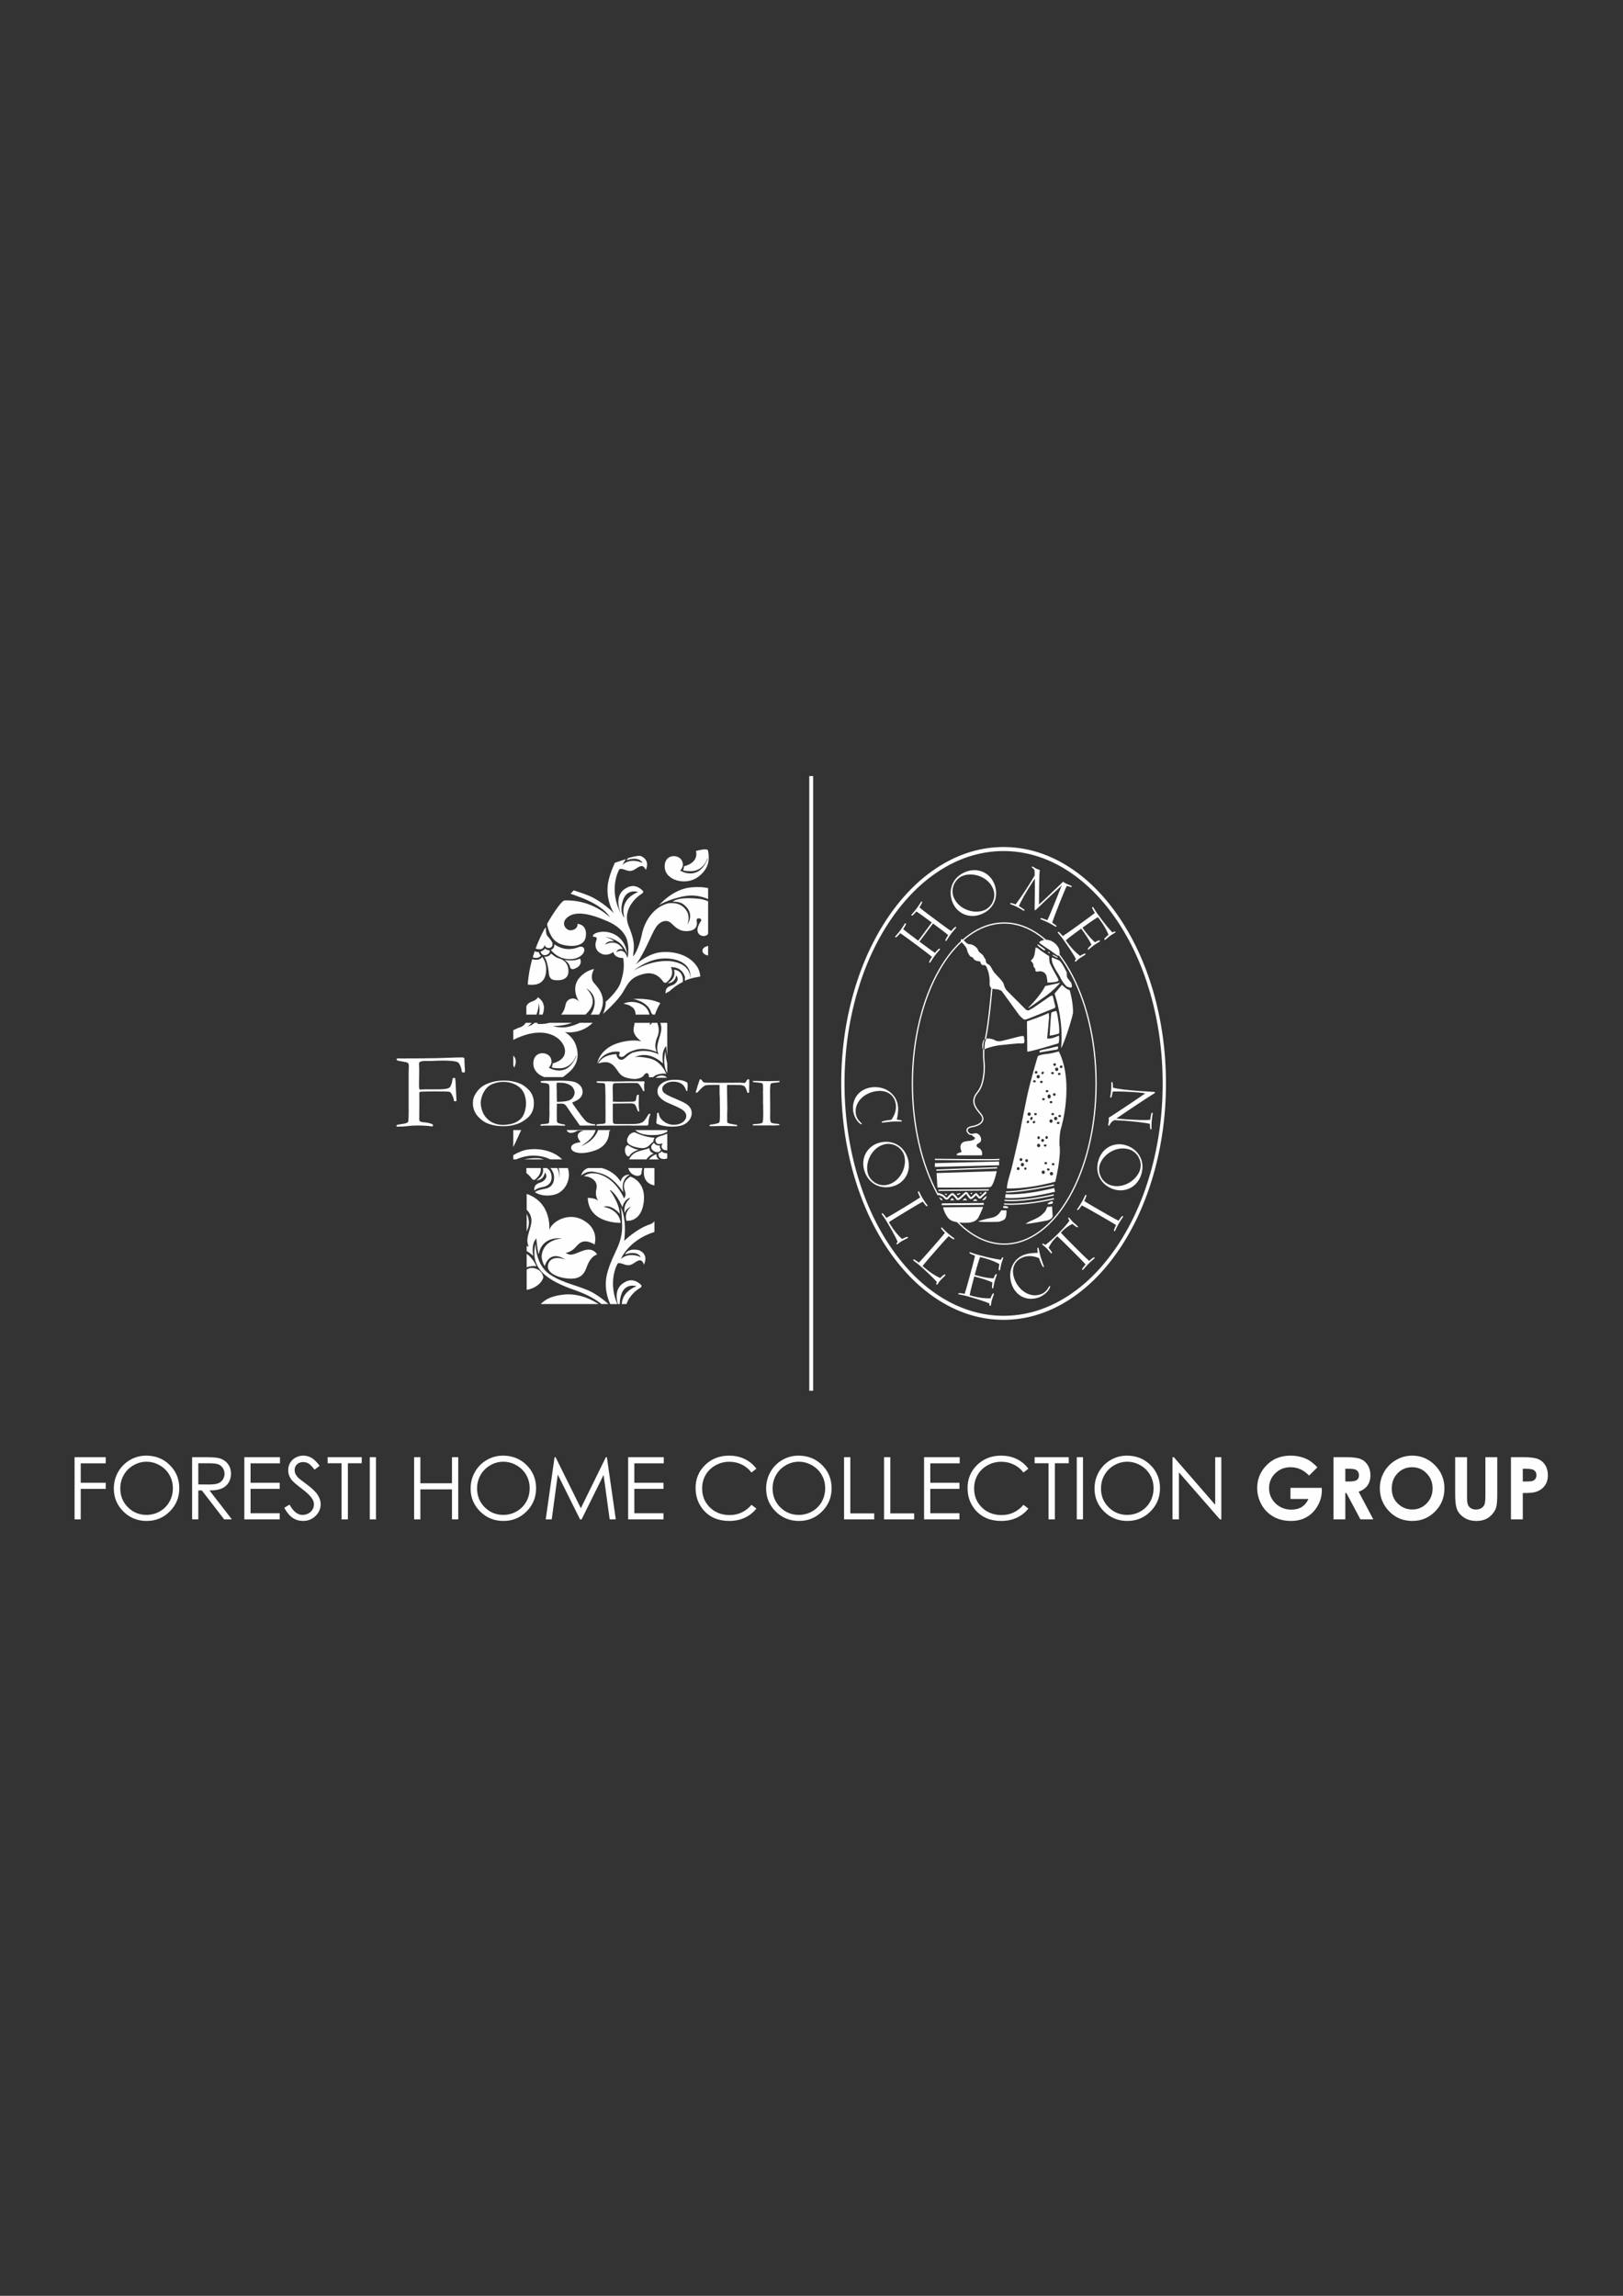 <?xml version="1.0" encoding="UTF-8"?> <svg xmlns="http://www.w3.org/2000/svg" xmlns:xlink="http://www.w3.org/1999/xlink" xmlns:xodm="http://www.corel.com/coreldraw/odm/2003" xml:space="preserve" width="210mm" height="297mm" version="1.1" style="shape-rendering:geometricPrecision; text-rendering:geometricPrecision; image-rendering:optimizeQuality; fill-rule:evenodd; clip-rule:evenodd" viewBox="0 0 21000 29700"><rect x="0" y="0" width="21000" height="29700" fill="#333333" stroke="none"/> <defs> <style type="text/css"> .fil1 {fill:#FEFEFE} .fil0 {fill:#FEFEFE;fill-rule:nonzero} </style> </defs> <g id="Слой_x0020_1">  <g id="_2261994040672"> <polygon class="fil0" points="10521.4,10039.7 10521.4,17991.71 10471.33,17991.71 10471.33,10039.7 "></polygon> <path class="fil1" d="M14930.71 14125.7c12.27,0.9 14.67,3.76 14.29,8.99 -0.31,4.37 -7.71,9.11 -16.02,13.79 -141.31,87.83 -346.5,228.09 -485.56,321.42 25.28,2.82 68.18,6.05 97.91,8.31 125.16,9.46 282.23,16.13 340.96,8.25 2.02,-15.71 9.21,-63.58 17.14,-86.75 1.06,-2.55 3.95,-5.85 7.44,-5.58 5.25,0.39 8.45,4.15 8.07,9.39 -0.54,7.03 -8.94,48.64 -13.6,109.88 -3.86,50.79 -1.17,85.32 -1.5,89.69 -0.41,5.24 -4.17,8.49 -9.43,8.08 -3.48,-0.25 -5.83,-3.96 -6.52,-6.65 -4.87,-17.09 -5.58,-54.1 -5.58,-65.57 -56.99,-14.88 -213.26,-31.97 -338.42,-41.45 -43.77,-3.34 -86.83,-3.97 -116.63,-6.23 -9.59,-0.71 -47.29,20.21 -67.32,64.45 -2.26,6.01 -5.91,7.47 -7.62,7.35 -7.01,-0.54 -10.23,-4.28 -9.65,-12.18 0.89,-11.38 7.15,-36.41 7.93,-46.91 0.98,-12.28 -0.36,-29.98 -0.96,-45.01 8.31,-5.52 22.98,-13.2 35.05,-21.11 92.51,-58.98 377.14,-249.56 437.67,-293.39 -22.45,-5.21 -67.81,-10.41 -102.87,-13.08 -114.62,-8.69 -265.59,-14.85 -318.78,-9.18 -1.88,13.06 -8.53,53.94 -16.08,72.7 -1.12,2.57 -3.95,5.87 -7.5,5.64 -5.25,-0.43 -8.47,-4.19 -8.09,-9.43 0.31,-4.41 8.47,-41.63 12.65,-96.76 3.52,-47.27 1.01,-83.56 1.44,-88.8 0.38,-5.25 4.12,-8.49 9.38,-8.11 2.62,0.22 5.88,3.99 6.53,6.69 4.76,18.84 5.62,54.11 5.59,66.43 51.57,16.24 201.67,32.89 316.31,41.58 79.67,6.02 185.81,11.42 213.77,13.55zm-321.88 743.17c-160.92,-50.09 -336.85,63.42 -379.38,200.02 -31.02,99.73 24.87,227.41 142.17,263.92 160.95,50.07 336.87,-63.38 379.4,-200.01 31.27,-100.57 -24.85,-227.44 -142.19,-263.93zm158.11 324.95c-51.37,165.11 -208.99,237.41 -354.81,192.04 -158.41,-49.29 -253.34,-202 -198.6,-378.02 51.39,-165.09 208.99,-237.39 354.81,-192.02 158.43,49.27 253.35,202.03 198.6,378zm-248.2 539.55c2.09,-1.86 6.1,-3.62 9.16,-1.85 4.55,2.62 5.85,7.39 3.19,11.98 -2.6,4.59 -27.69,37.73 -56.12,87.19 -28.39,49.51 -44.36,87.85 -46.98,92.46 -2.64,4.55 -7.4,5.85 -12.01,3.22 -3,-1.72 -3.54,-6.11 -3,-8.84 4.28,-19.78 21.77,-57.33 27.6,-69.16 -49.29,-32.31 -150.55,-90.44 -220.54,-130.68 -70.03,-40.19 -170.53,-97.87 -223.24,-124.11 -7.35,10.98 -30.92,45.01 -45.88,58.72 -2.08,1.81 -6.11,3.56 -9.14,1.81 -4.57,-2.62 -5.85,-7.43 -3.23,-11.98 2.63,-4.57 27.69,-37.73 56.15,-87.21 28.4,-49.47 44.37,-87.87 46.98,-92.44 2.62,-4.53 7.39,-5.85 12,-3.23 3.07,1.75 3.59,6.1 3,8.81 -4.28,19.83 -21.75,57.31 -27.53,69.18 51.53,33.65 155.79,93.53 219.75,130.22 63.91,36.72 168.96,97.01 223.98,124.59 7.33,-10.96 30.92,-45.01 45.86,-58.68zm-357.75 546.03c-3.7,3.76 -36.54,29.24 -76.82,69.65 -40.28,40.39 -65.7,73.35 -69.43,77.09 -3.71,3.7 -8.67,3.7 -12.43,0 -2.48,-2.45 -1.88,-6.86 -0.58,-9.32 9.27,-18.01 35.89,-49.73 44.56,-59.62 -39.16,-44.04 -120.59,-125.2 -177.75,-182.26 -59.05,-58.86 -142.34,-141.91 -187.71,-182.19 -9.32,8.09 -18.01,16.81 -26.68,25.5 -39.65,39.79 -66.27,82.66 -86.68,124.27 14.88,17.38 52.23,59.48 42.91,68.8 -4.94,4.97 -9.28,3.16 -12.39,0.06 -9.95,-9.92 -39.79,-47.17 -56.57,-63.87 -13.71,-13.6 -44.78,-37.18 -53.46,-45.85 -3.74,-3.7 -3.74,-7.46 0.59,-11.79 6.22,-6.21 19.24,4.33 36.65,14.2 50.83,-32.32 128.95,-108.16 166.77,-146.09 37.75,-37.88 113.42,-116.2 145.61,-167.16 -9.97,-17.34 -20.58,-30.36 -14.36,-36.57 4.33,-4.37 8.09,-4.37 11.77,-0.65 8.75,8.68 32.37,39.64 46.03,53.3 16.78,16.73 54.04,46.44 64.01,56.41 3.11,3.07 4.99,7.4 0,12.37 -9.26,9.34 -51.53,-27.85 -68.94,-42.68 -41.57,20.52 -84.32,47.31 -124,87.06 -8.69,8.65 -17.36,17.4 -25.42,26.72 40.41,45.26 123.71,128.3 182.74,187.18 57.22,57.01 138.65,138.18 182.72,177.23 9.94,-8.71 41.53,-35.42 59.54,-44.79 2.45,-1.23 6.86,-1.88 9.32,0.63 3.74,3.7 3.74,8.69 0,12.37zm-733.73 509.31c-151.92,46.57 -293.24,-31.33 -341.09,-187.43 -50.09,-163.67 26.64,-326.68 180.23,-373.72 53.72,-16.45 118.76,-19.89 160.97,-19.94 -1.6,-14.18 -6.63,-45.7 -4.71,-57.31 0.16,-5.58 2.73,-9.11 6.1,-10.14 4.19,-1.28 7.73,1.29 9.27,6.33 2.02,6.75 16.62,81.21 27.44,116.46 11.5,37.77 37.33,106.99 39.9,115.39 2.58,8.36 1.08,12.5 -3.09,13.76 -5.04,1.57 -7.79,-1.26 -11.74,-8.29 -16.08,-25.4 -41.89,-91.83 -47.04,-108.65 -42.91,-17.14 -114.86,-39.16 -192.85,-15.26 -106.63,32.62 -172.63,131.79 -131.26,266.95 47.56,155.25 193.72,263.79 335.58,220.35 97.34,-29.84 112.5,-106.09 124.29,-109.66 3.31,-1.03 7.48,0.41 8.51,3.79 0.74,2.53 0.11,6.38 -0.79,9.43 -7.68,28.99 -59,107.09 -159.72,137.94zm-820.82 -276.05c-19.32,71.15 -50.18,184.67 -59.69,243.02 10.8,3.84 21.82,6.79 32.82,9.79 85.54,23.24 163.9,32.73 237.18,30.85 7.69,-21.57 23.98,-68.1 36.66,-64.59 6.78,1.82 7.36,6.52 6.18,10.76 -4.14,15.21 -21.44,58.76 -28.34,84.16 -4.37,16.07 -7.35,47.08 -11.02,60.65 -1.39,5.09 -4.62,6.95 -10.55,5.36 -8.47,-2.31 -6.93,-14.63 -8.12,-30.43 -75.29,-34.14 -222.21,-75.86 -294.21,-95.48 -27.11,-7.33 -51.06,-12.95 -69.29,-16.06 -18.01,-4.03 -29.49,-5.31 -32.04,-6.01 -5.06,-1.39 -7.53,-5.67 -6.16,-10.77 0.92,-3.36 5,-5.04 7.77,-5.15 20.25,-0.9 60.98,6.54 73.93,9.18 18.8,-55.83 49.67,-169.36 70.84,-247.24 21.19,-77.94 51.35,-188.9 63.36,-246.54 -12.44,-4.35 -51.33,-18.53 -68.36,-29.51 -2.32,-1.58 -4.99,-4.99 -4.07,-8.42 1.39,-5.08 5.67,-7.55 10.77,-6.16 2.53,0.69 13.31,4.55 30.63,11.09 17.58,5.67 40.82,13.82 67.94,21.17 163.43,44.45 234.97,55.7 296.93,65.3 9.08,-16.66 16.45,-33.76 26.64,-30.98 4.23,1.14 6.07,4.35 5.15,7.78 -2.53,9.31 -18.19,46.88 -24.42,69.76 -5.06,18.62 -14.49,73.37 -16.58,80.99 -1.36,5.1 -5.75,11.15 -12.54,9.32 -12.7,-3.48 -1.41,-54.96 3.2,-81.91 -60.62,-34.66 -126.17,-57.96 -193.91,-76.4 -14.41,-3.91 -40.04,-9.96 -56.13,-14.29 -21.35,55.11 -51.52,166.07 -69.26,231.25l16.1 4.41c94.84,25.76 162.31,38.67 228.27,40.23 7.45,-20.74 22.51,-59.36 36.92,-55.46 4.23,1.14 6.07,4.41 4.46,10.3 -2.07,7.66 -20.97,57.06 -27.41,80.78 -7.61,27.98 -16.57,81.01 -18.41,87.75 -1.61,5.96 -5.06,8.68 -9.32,7.51 -14.38,-3.92 -3.18,-61.83 -0.74,-77.53 -58.83,-27.79 -124.22,-48.31 -219.07,-74.09l-16.11 -4.39zm-641.22 -110.99c66.69,58.38 132.96,101.24 199.66,131.67 16.39,-16.02 54.88,-54.64 64.78,-45.97 5.27,4.61 3.7,9.11 -0.91,14.36 -15.04,17.2 -39.25,36.82 -64.14,65.21 -19.65,22.43 -25.5,37.17 -33.02,45.75 -6.93,7.91 -10.65,8.13 -15.3,4.12 -6.59,-5.8 0.2,-16.18 6.07,-30.87 -52.74,-63.69 -166.48,-165.63 -222.6,-214.82 -21.13,-18.48 -38.22,-32.29 -52.56,-42.53 -13.13,-10.34 -22.89,-16.5 -28.83,-21.7 -3.98,-3.48 -4.3,-8.45 -0.85,-12.43 2.33,-2.61 6.7,-2.31 9.28,-1.24 18.55,8.14 51.92,32.67 62.41,40.68 41.38,-41.91 118.85,-130.4 172.07,-191.16 53.19,-60.75 128.94,-147.27 165.05,-193.81 -9.34,-9.32 -38.06,-39.16 -48.53,-56.47 -1.39,-2.42 -2.31,-6.7 0,-9.32 3.48,-3.97 8.43,-4.35 12.37,-0.87 3.97,3.49 31.54,34.61 74.47,72.22 42.92,37.55 77.42,60.82 81.38,64.28 3.97,3.44 4.28,8.42 0.83,12.4 -2.33,2.61 -6.69,2.29 -9.23,1.21 -18.61,-8.08 -51.95,-32.61 -62.41,-40.65 -41.4,41.95 -117.15,128.41 -170.35,189.16 -53.21,60.76 -131.26,149.9 -167.39,196.45l27.75 24.33zm1479.73 -4209.58c0,0 17.72,-25.94 67.14,-33.16 -19.93,-17.09 -40.17,-33.26 -60.71,-48.43 -145.08,-107.24 -299.16,-161.59 -457.78,-161.59 -158.56,0 -312.58,54.35 -457.67,161.59 -22.53,16.65 -44.69,34.46 -66.47,53.41 4.87,4.23 10.33,9.65 16.4,16.62 38.18,43.53 76.22,35.37 76.22,35.37 54.5,16.36 87.17,54.47 92.63,73.51 5.45,19.04 24.53,35.39 24.53,35.39 46.27,27.23 57.07,65.33 57.07,65.33 0,0 19.13,19.04 19.13,38.15 0,19.05 13.64,35.36 13.64,35.36 0,0 38.11,19.08 48.95,40.84 10.89,21.8 43.53,73.54 43.53,73.54l62.71 68c0,0 57.12,54.5 65.26,92.61 8.2,38.11 32.73,70.75 32.73,70.75l247.77 247.75c19.02,19.07 40.73,13.64 40.73,13.64l54.53 -29.93c0,0 144.27,-98.01 201.49,-138.87 57.1,-40.84 57.1,-10.86 57.1,-10.86l27.25 114.34c10.9,24.51 -5.4,35.39 -5.4,35.39l-296.84 119.77c0,0 -70.77,29.89 -89.9,29.89 -18.96,0 -70.71,-57.13 -70.71,-57.13l-223.22 -307.64c-19.06,-21.77 -70.82,-29.95 -89.79,-29.95 -7.48,0 -20.84,-0.83 -33.98,-6.12 -8.38,95.96 -53.86,600.24 -98.37,698.46 -5.56,53.3 -7.38,102.06 -7.38,143.29 0,82.26 7.33,135.06 7.53,136.25 0.13,2.15 0.79,14.83 0.79,34.52 0,72.14 -9.08,238.88 -87.96,333 -33.67,40.05 -46.64,75.94 -46.64,109.05 0,59.93 42.86,110.65 84.97,160.3 23.5,27.91 30.34,50.85 30.34,69.29 0,9.68 -1.88,18.17 -4.46,25.18 -15.03,40.82 -66.16,71.29 -140.2,83.56 -22.29,3.7 -58.98,13.62 -58.98,38.81 1.92,24.03 27.03,44.4 37.72,44.4 7.08,0 14.25,1.34 21.13,3.42 8.84,-5.78 25.92,-5.78 25.92,-5.78 70.83,-24.48 122.58,95.24 62.63,122.51 -59.9,27.23 -19.08,57.19 -19.08,57.19 81.64,35.39 54.44,103.41 54.44,103.41l-296.73 0c-65.33,0 -2.69,-32.6 -2.69,-32.6 0,0 43.56,-2.75 35.35,-24.55 -10.82,-16.33 -13.57,-51.7 -13.57,-51.7 8.11,-89.86 95.25,-68.07 149.74,-84.37 54.37,-16.4 35.4,-38.14 35.4,-38.14 -19.54,-12.81 -29.75,-22.44 -34.04,-29.68 -6.11,-2.04 -12.41,-3.38 -18.5,-3.38 -20.59,0 -51.48,-28.77 -53.88,-57.13 -1.34,-17.14 6.19,-47.54 72.47,-58.45 67.15,-11.17 114.77,-38.49 127.52,-73.17 8.58,-23.23 1.06,-49.69 -21.64,-76.48 -67.77,-80.2 -142.88,-169.05 -39.76,-292.18 96.24,-114.94 83.56,-353.67 83.42,-355.39 -0.15,-1.19 -17.02,-121.59 0,-283.69 45.03,-96.27 92.87,-635.44 98.87,-704.95 -13.58,-10.89 -23.66,-29.48 -21.22,-61.12 5.42,-70.77 -16.37,-147.02 -16.37,-147.02l-18.98 -51.67c0,0 -10.89,-40.88 -40.8,-35.46 -30.02,5.47 -40.93,-29.89 -40.93,-29.89 0,0 8.21,-19.1 -32.64,-21.77 -40.88,-2.73 -59.85,-32.71 -59.85,-32.71 0,0 -5.49,-19.04 -27.27,-21.75 -21.78,-2.74 -46.29,-62.64 -46.29,-62.64l-16.33 -51.73c0,0 -27.24,-43.53 -54.46,-68.04 -3.25,-2.95 -5.96,-5.78 -8.22,-8.55 -103.46,95.93 -197.99,218.15 -281.81,364.74 -108.76,190.06 -194.12,411.43 -253.86,657.97 -61.83,255.44 -93.13,526.73 -93.13,806.5 0,533.07 115.1,1037.9 324.48,1423.99l2.75 -9.88c6.93,1.95 68.43,19.56 89.48,46.55 8.29,10.87 14.05,16.29 17.52,16.18 2.94,0 10.56,-3.74 28.14,-28.18 31.43,-30.52 44.11,-33.05 51.71,-31.93 3.38,0.47 6.4,1.93 8.67,4.1l29.28 26.5 23.74 29.35 2.69 5.78c0.61,1.14 8.2,3.11 29.91,-16.66l59.03 -53.64c3.54,-4.57 9.93,-9.2 18.19,-9.2 10.94,0.17 20.75,7.86 30.04,23.5 16.25,27.53 32.56,42.88 33.09,43.37 1.62,-0.27 8.83,-2.15 23.73,-18.46 29.97,-31.1 38.84,-33.72 44.87,-33.83l6.43 0.11 3.63 4.39c0,0 29.98,35.4 31.1,36.92 1.27,1.97 3.82,4.39 5.21,4.6 0.48,0 1.97,-0.48 4.22,-2.74l69.91 -64.45 16.34 18.21 -68.94 63.49c-9.29,9.46 -18.48,10.51 -24.55,9.75 -12.45,-1.5 -19.98,-11.45 -22.27,-14.81l-23.46 -27.83c-4.41,3.37 -11.71,9.64 -24.61,23.04 -17.21,18.75 -31.79,27.39 -44.56,26.25 -6.79,-0.6 -11.79,-4.01 -14.57,-7.44 -4.14,-4.07 -20.43,-20.7 -36.62,-48.12 -4.87,-8.26 -7.6,-10.12 -8.61,-10.77l-61.14 55.84c-22.15,20.14 -39.76,27.63 -53.76,22.75 -8,-2.72 -12.16,-8.88 -14.58,-14.9l-22.32 -27.52 -24.67 -22.4c-3.64,1.7 -12.02,6.83 -28.16,22.29 -16.03,22.12 -30.24,36.92 -46.8,37.19 -16.04,0.2 -27.66,-13.19 -37.21,-25.76 -11.15,-14.27 -44.22,-27.44 -64.99,-34.34l-13.08 7.26c-216.45,-390.6 -335.61,-905.04 -335.61,-1448.55 0,-281.04 31.49,-553.66 93.62,-810.29 59.95,-248.11 146.04,-470.88 255.52,-662.27 85.4,-149.3 181.84,-273.68 287.59,-371.13 -4.33,-12.43 0.29,-20.54 0.29,-20.54 0,0 6.12,-7.33 21.57,0.9 23.08,-20.21 46.58,-39.17 70.5,-56.84 147.93,-109.35 305.2,-164.8 467.37,-164.8 162.22,0 319.45,55.45 467.42,164.8 25.08,18.51 49.69,38.46 73.84,59.77 4.85,-0.11 9.9,-0.02 15.19,0.25 91.87,14.31 145.99,86.78 156.17,131.7 5.15,22.52 5.91,42.23 2.43,55.77 46.6,60.64 90.81,127.42 132.41,200.12 109.44,191.39 195.42,414.16 255.43,662.27 62.08,256.63 93.69,529.25 93.69,810.29 0,280.95 -31.61,553.59 -93.69,810.27 -60.01,248.06 -145.99,470.83 -255.43,662.18 -109.73,191.74 -237.54,342.33 -380.04,447.7 -147.97,109.34 -305.2,164.7 -467.42,164.7 -215.31,0 -426.12,-100.43 -610.09,-290.58 -26.51,-4.55 -52.69,-11.74 -75.32,-22.83 -74.94,-36.81 -106.78,-170.47 -106.78,-170.47l519.64 -4.23c0,0 -37.97,95.73 -64.66,140.96 -26.72,45.36 -87.35,60.04 -123.26,62.14 -21.5,1.26 -70.81,4.03 -123.03,-1.81 177.23,177.05 378.47,270.53 583.5,270.53 158.62,0 312.7,-54.34 457.78,-161.57 140.56,-103.88 266.95,-252.83 375.43,-442.59 108.85,-190.06 194.14,-411.47 253.87,-658.01 61.83,-255.39 93.17,-526.73 93.17,-806.39 0,-279.77 -31.34,-551.06 -93.17,-806.5 -59.73,-246.54 -145.02,-467.91 -253.87,-657.97 -39.94,-69.84 -82.29,-134.15 -126.89,-192.71 -3.76,3.02 -8.45,4.23 -14.12,3.22 -40.72,-25.45 -86.78,-62.25 -86.78,-62.25 0,0 -154.07,-98 -154.07,-109.22zm-1108.71 3246.26l2.44 3.09c-0.65,-1.14 -1.48,-2.17 -2.44,-3.09zm-815.58 404.17c45.95,75.81 96.17,136.72 150.57,185.9 20.45,-10.33 68.78,-35.51 75.61,-24.26 3.65,6 0.78,9.74 -5.22,13.4 -19.49,11.84 -48.52,23.23 -80.78,42.79 -25.52,15.48 -35.56,27.69 -45.33,33.6 -9.03,5.46 -12.65,4.59 -15.79,-0.65 -4.55,-7.55 5.02,-15.39 15.06,-27.65 -31.03,-76.59 -108.66,-208.18 -147.31,-271.97 -14.55,-24.01 -26.67,-42.32 -37.27,-56.45 -9.39,-13.8 -16.78,-22.63 -20.88,-29.4 -2.74,-4.5 -1.55,-9.32 2.95,-12.07 2.99,-1.82 7.06,-0.18 9.17,1.64 15.28,13.32 39.65,46.79 47.24,57.61 52.12,-27.5 152.7,-88.42 221.79,-130.25 69.05,-41.84 167.4,-101.41 215.86,-134.9 -6.05,-11.7 -24.44,-48.8 -29.17,-68.51 -0.63,-2.71 -0.2,-7.08 2.82,-8.89 4.5,-2.74 9.3,-1.57 12.05,2.97 2.73,4.51 19.6,42.52 49.15,91.3 29.57,48.81 55.45,81.36 58.18,85.86 2.72,4.53 1.51,9.35 -2.98,12.04 -3,1.83 -7.07,0.2 -9.18,-1.6 -15.28,-13.33 -39.67,-46.79 -47.2,-57.62 -52.13,27.49 -150.46,87.06 -219.55,128.89 -69.03,41.85 -170.4,103.25 -218.88,136.68l19.09 31.54zm-24.87 -518.78c161.44,-48.26 244.1,-240.65 203.11,-377.74 -29.95,-100.07 -147.57,-174.81 -265.28,-139.61 -161.47,48.28 -244.14,240.63 -203.14,377.71 30.19,100.9 147.56,174.83 265.31,139.64zm-312.6 -181.37c-49.52,-165.69 40.86,-313.65 187.21,-357.4 158.95,-47.53 322.99,26.19 375.77,202.79 49.57,165.67 -40.87,313.66 -187.2,357.4 -158.91,47.53 -322.98,-26.19 -375.78,-202.79zm-145.82 -787.29c-11.45,-158.47 96.06,-278.89 258.88,-290.61 170.71,-12.31 312.48,98.94 324.03,259.12 4.04,56.05 -7.18,120.23 -16.53,161.37 14.2,1.59 46.06,3.74 56.93,8.22 5.37,1.36 8.26,4.68 8.51,8.2 0.31,4.36 -3,7.25 -8.24,7.64 -7.02,0.47 -82.87,-1.96 -119.66,0.69 -39.38,2.84 -112.61,12.54 -121.37,13.13 -8.76,0.63 -12.44,-1.71 -12.75,-6.12 -0.38,-5.24 3,-7.23 10.75,-9.56 28.34,-9.97 98.86,-20.32 116.36,-21.6 26.3,-37.93 63.85,-103.14 57.98,-184.56 -8.02,-111.18 -89.92,-197.68 -230.86,-187.51 -161.97,11.65 -300.42,129.85 -289.74,277.82 7.31,101.57 78.25,133.39 79.11,145.68 0.29,3.46 -2.11,7.15 -5.62,7.44 -2.61,0.2 -6.24,-1.32 -9.01,-2.91 -26.51,-13.93 -91.23,-81.39 -98.77,-186.44zm2952.49 -2342.01c-59.77,43.12 -155.17,111.95 -199.26,151.35 5.94,9.75 12.64,19 19.34,28.27 51.84,71.88 106.81,128.55 164.93,173.18 19.56,-11.94 61.47,-37.84 69.16,-27.17 4.14,5.69 1.61,9.69 -1.98,12.27 -12.81,9.23 -53.63,32.19 -74.95,47.58 -13.54,9.77 -35.34,32 -46.76,40.22 -4.28,3.09 -7.95,2.48 -11.51,-2.49 -5.14,-7.12 3.8,-15.73 12.79,-28.74 -37.06,-73.89 -125.03,-198.78 -168.63,-259.29 -16.46,-22.78 -31.56,-42.19 -43.77,-56.12 -11.47,-14.43 -19.56,-22.65 -21.11,-24.8 -3.11,-4.24 -2.31,-9.16 1.98,-12.23 2.84,-2.06 7.03,-0.76 9.27,0.87 16.28,12.06 43.28,43.46 51.68,53.63 49.74,-31.56 145.13,-100.38 210.59,-147.63 65.53,-47.23 158.74,-114.5 204.4,-151.78 -6.96,-11.18 -28.29,-46.69 -34.56,-65.95 -0.86,-2.65 -0.75,-7.02 2.08,-9.1 4.25,-3.07 9.18,-2.28 12.23,2 1.54,2.14 7.55,11.89 16.87,27.89 10.06,15.45 23.03,36.4 39.49,59.18 99.09,137.38 147.62,191.14 189.74,237.57 17.52,-7.24 34.02,-15.89 40.18,-7.35 2.58,3.56 1.98,7.23 -0.87,9.31 -7.8,5.65 -43.64,24.99 -62.88,38.87 -15.64,11.29 -57.44,47.92 -63.81,52.54 -4.28,3.07 -11.51,5.04 -15.65,-0.65 -7.65,-10.69 33.49,-43.62 54.01,-61.68 -25.27,-65.08 -61.61,-124.4 -102.68,-181.33 -8.75,-12.12 -24.82,-32.95 -34.63,-46.48 -51.26,29.44 -144.54,96.69 -199.34,136.26l9.75 13.52c57.53,79.71 101.9,132.16 152.15,174.86 18.87,-11.4 54.85,-31.99 63.58,-19.89 2.58,3.58 2,7.25 -2.98,10.84 -6.45,4.63 -52.19,31.18 -72.11,45.54 -23.54,16.94 -63.85,52.56 -69.54,56.64 -4.97,3.61 -9.38,3.52 -11.94,-0.03 -8.74,-12.11 36.36,-50.07 48.15,-60.75 -28.23,-58.61 -66.16,-115.69 -123.64,-195.42l-9.77 -13.51zm-234.52 -606.31c9.37,6.68 23.15,16.51 32.56,21.22 24.33,12.18 66.33,28.29 74.96,32.61 4.7,2.36 6.25,7.08 4.7,10.2 -3.14,6.29 -8.65,5.51 -19.63,1.95 -17.65,-3.92 -33.35,-9.8 -44.74,-12.57 -34.2,68.3 -154.4,371.3 -189.01,475.68 11.41,8.65 27.85,18.84 44.74,32.21 9.43,6.68 13.33,10.6 10.22,16.89 -1.98,3.92 -6.7,5.47 -11.4,3.12 -5.47,-2.74 -45.55,-28.66 -87.11,-49.49 -38.48,-19.26 -96.55,-42.43 -103.61,-45.97 -4.71,-2.37 -6.27,-7.06 -4.35,-10.98 3.18,-6.29 8.69,-5.49 19.67,-1.97 27.06,8.65 52.18,19.25 69.05,24.76 42.05,-83.99 135.16,-322.99 168.96,-406.21 6.29,-14.52 11.79,-29.42 18.86,-43.55 -29.46,25.51 -121.71,111.81 -217.93,202.05 -65.19,63.58 -97.39,94.58 -109.55,105.16 -7.87,7.86 -14.52,15.3 -20.83,12.16 -6.28,-3.13 -3.55,-14.52 -3.5,-24.31 1.25,-161.34 4.41,-285.39 2.48,-383.53 -58.13,86.74 -129.23,197.41 -187.35,313.57 -7.06,14.12 -12.59,27.08 -19.22,40.41 14.5,10.22 38.02,23.96 61.18,40.47 9.43,6.67 13.33,10.61 10.22,16.87 -1.98,3.94 -6.7,5.5 -11.4,3.15 -6.26,-3.15 -47.08,-29.46 -91.03,-51.48 -36.9,-18.44 -72.22,-30.24 -76.17,-32.19 -4.66,-2.37 -6.27,-7.08 -4.3,-11.02 3.18,-6.26 8.63,-5.49 19.62,-1.95 19.23,4.72 37.28,11.8 50.25,15.34 84.06,-111.05 183.42,-266.46 246.26,-374.39 -1.17,-23.15 -1.55,-45.91 -1.55,-55.72 0,-37.28 -42.38,-38.87 -34.5,-54.59 3.11,-6.28 7.82,-5.87 14.14,-2.72 9.38,4.69 26.25,18.06 33.33,21.58 9.43,4.72 27.47,11.8 54.58,22.4 -5.51,34.53 -7.93,133.46 -8.72,215.5l-1.66 228.84c20.79,-16.08 70.66,-62.79 112.28,-102.78l199.5 -190.72zm-906.15 90.22c-63.84,-155.97 -263.34,-219.44 -395.77,-165.25 -96.66,39.54 -159.59,163.92 -113.06,277.64 63.84,155.97 263.34,219.46 395.74,165.27 97.5,-39.88 159.62,-163.92 113.09,-277.66zm-150.01 328.82c-160.04,65.46 -316.12,-10.08 -373.95,-151.44 -62.81,-153.53 -5.46,-323.99 165.12,-393.79 160.06,-65.45 316.16,10.08 373.97,151.44 62.81,153.53 5.48,323.99 -165.14,393.79zm-643.12 108.62c-57.03,-42.46 -149.22,-111.17 -198.46,-143.5 -8.58,10.04 -36.05,41.04 -52.49,52.85 -2.31,1.57 -6.48,2.83 -9.32,0.72 -4.24,-3.14 -4.93,-8.06 -1.77,-12.28 3.12,-4.21 31.97,-34.16 66.07,-79.89 34.11,-45.76 54.52,-82.01 57.68,-86.22 3.12,-4.22 8.04,-4.93 12.26,-1.78 2.84,2.09 2.84,6.48 1.99,9.12 -6.65,19.14 -28.45,54.33 -35.62,65.4 45.05,37.95 137.96,107.19 202.7,155.41 64.77,48.27 158.39,117.99 207.61,150.34 8.6,-10.04 36.04,-41.02 52.51,-52.85 2.29,-1.57 6.48,-2.82 9.3,-0.71 4.23,3.13 4.95,8.04 1.83,12.27 -3.17,4.22 -32.03,34.15 -66.11,79.93 -34.11,45.71 -54.52,81.96 -57.68,86.17 -3.14,4.21 -8.07,4.95 -12.3,1.79 -2.82,-2.09 -2.82,-6.48 -1.95,-9.12 6.63,-19.15 28.45,-54.32 35.62,-65.41 -45.07,-37.95 -138.67,-107.69 -195.69,-150.15l-175.15 235.05c57,42.48 150.64,112.24 199.88,144.55 8.58,-10.04 36.01,-41.02 52.49,-52.83 2.27,-1.57 6.48,-2.82 9.3,-0.72 4.23,3.14 4.95,8.05 1.79,12.28 -3.15,4.21 -32.01,34.16 -66.08,79.91 -34.1,45.75 -54.51,81.97 -57.67,86.18 -3.16,4.22 -8.06,4.95 -12.26,1.82 -2.84,-2.09 -2.84,-6.5 -1.99,-9.14 6.61,-19.13 28.45,-54.33 35.62,-65.4 -45.05,-37.95 -138.69,-107.71 -203.42,-155.96 -64.76,-48.24 -157.67,-117.48 -206.93,-149.79 -8.56,10.04 -36.02,41.04 -52.51,52.83 -2.26,1.57 -6.48,2.84 -9.26,0.73 -4.23,-3.15 -4.95,-8.04 -1.81,-12.27 3.14,-4.23 32.01,-34.16 66.09,-79.91 34.07,-45.75 54.51,-81.98 57.66,-86.19 3.14,-4.23 8.07,-4.95 12.28,-1.81 2.8,2.11 2.84,6.49 1.95,9.14 -6.59,19.15 -28.45,54.33 -35.58,65.41 45.06,37.94 137.26,106.64 194.26,149.12l175.16 -235.09zm1658.78 1875.13c-4.88,-8.06 -1.99,-18.68 6.43,-23.76 8.42,-5.11 19.18,-2.63 24.06,5.42 4.86,8.1 1.92,18.72 -6.43,23.79 -8.47,5.08 -19.24,2.64 -24.06,-5.45zm-3.86 642.43c-9.74,0 -17.72,-6.5 -17.72,-14.54 0,-8.04 7.98,-14.52 17.72,-14.52 9.8,0 17.84,6.48 17.84,14.52 0,8.04 -8.04,14.54 -17.84,14.54zm-18.95 89.86c-9.86,0 -17.85,-6.53 -17.85,-14.52 0,-8.07 7.99,-14.56 17.85,-14.56 9.73,0 17.72,6.49 17.72,14.56 0,7.99 -7.99,14.52 -17.72,14.52zm-53.87 -72.57c0,-12.34 9.49,-22.33 21.08,-22.33 11.73,0 21.16,9.99 21.16,22.33 0,12.26 -9.43,22.23 -21.16,22.23 -11.59,0 -21.08,-9.97 -21.08,-22.23zm-11.5 606.13c-9.86,0 -17.79,-6.45 -17.79,-14.51 0,-8.07 7.93,-14.52 17.79,-14.52 9.75,0 17.74,6.45 17.74,14.52 0,8.06 -7.99,14.51 -17.74,14.51zm-21.8 130.28c-11.64,0 -21.15,-9.93 -21.15,-22.29 0,-12.28 9.51,-22.3 21.15,-22.3 11.56,0 21.15,10.02 21.15,22.3 0,12.36 -9.59,22.29 -21.15,22.29zm-40.88 -62.19c-9.75,0 -17.74,-6.55 -17.74,-14.52 0,-8.05 7.99,-14.59 17.74,-14.59 9.86,0 17.85,6.54 17.85,14.59 0,7.97 -7.99,14.52 -17.85,14.52zm-32.62 -81.57c-9.86,0 -17.74,-6.57 -17.74,-14.61 0,-8.07 7.88,-14.58 17.74,-14.58 9.81,0 17.77,6.51 17.77,14.58 0,8.04 -7.96,14.61 -17.77,14.61zm-32.62 124.74c-11.69,0 -21.17,-10 -21.17,-22.29 0,-12.33 9.48,-22.3 21.17,-22.3 11.56,0 21.04,9.97 21.04,22.3 0,12.29 -9.48,22.29 -21.04,22.29zm-26.59 -433.36c0,-10.58 8.2,-19.12 18.33,-19.12 10.17,0 18.37,8.54 18.37,19.12 0,10.48 -8.2,19.01 -18.37,19.01 -10.13,0 -18.33,-8.53 -18.33,-19.01zm-15.79 -756.86c0,-8.07 7.99,-14.63 17.78,-14.63 9.91,0 17.84,6.56 17.84,14.63 0,8 -7.93,14.51 -17.84,14.51 -9.79,0 -17.78,-6.51 -17.78,-14.51zm-17.53 844.45c-11.67,0 -21.14,-9.97 -21.14,-22.27 0,-12.37 9.47,-22.36 21.14,-22.36 11.52,0 21,9.99 21,22.36 0,12.3 -9.48,22.27 -21,22.27zm-40.86 -413.42c-9.86,0 -17.85,-6.48 -17.85,-14.54 0,-8 7.99,-14.52 17.85,-14.52 9.81,0 17.72,6.52 17.72,14.52 0,8.06 -7.91,14.54 -17.72,14.54zm-8.37 98.79c-6.64,7.24 -16.81,8.68 -22.75,3.27 -5.89,-5.46 -5.32,-15.72 1.28,-22.96 6.68,-7.26 16.83,-8.71 22.77,-3.24 5.95,5.44 5.35,15.7 -1.3,22.93zm-30.79 -51.88c-4.72,10.77 -14.52,16.89 -21.8,13.64 -7.41,-3.16 -9.54,-14.53 -4.88,-25.27 4.66,-10.86 14.47,-16.95 21.85,-13.75 7.39,3.27 9.49,14.58 4.83,25.38zm-63.71 -61.45c0,-12.32 9.5,-22.25 21.17,-22.25 11.63,0 21.04,9.93 21.04,22.25 0,12.3 -9.41,22.29 -21.04,22.29 -11.67,0 -21.17,-9.99 -21.17,-22.29zm15.61 110.58c-6.7,7.24 -16.89,8.67 -22.83,3.25 -5.95,-5.44 -5.37,-15.71 1.39,-22.96 6.59,-7.22 16.76,-8.65 22.66,-3.23 5.89,5.44 5.35,15.72 -1.22,22.94zm-27.12 510.13c-10.18,0 -18.33,-8.55 -18.33,-19.02 0,-10.55 8.15,-19.08 18.33,-19.08 10.12,0 18.37,8.53 18.37,19.08 0,10.47 -8.25,19.02 -18.37,19.02zm-16.34 99.92c-8.26,0 -14.94,-6.92 -14.94,-15.55 0,-8.51 6.68,-15.37 14.94,-15.37 8.25,0 14.94,6.86 14.94,15.37 0,8.63 -6.69,15.55 -14.94,15.55zm-38.1 -44.83c-11.74,0 -21.15,-10.03 -21.15,-22.31 0,-12.37 9.41,-22.4 21.15,-22.4 11.64,0 21.17,10.03 21.17,22.4 0,12.28 -9.53,22.31 -21.17,22.31zm-37.44 -87.7c0,-10.56 8.2,-19.13 18.33,-19.13 10.17,0 18.48,8.57 18.48,19.13 0,10.48 -8.31,19.01 -18.48,19.01 -10.13,0 -18.33,-8.53 -18.33,-19.01zm-16.93 136.11c-10.16,0 -18.49,-8.55 -18.49,-19.13 0,-10.5 8.33,-19 18.49,-19 10.07,0 18.32,8.5 18.32,19 0,10.58 -8.25,19.13 -18.32,19.13zm209.51 -1163.46c9.81,0 17.81,6.51 17.81,14.54 0,8.02 -8,14.58 -17.81,14.58 -9.79,0 -17.72,-6.56 -17.72,-14.58 0,-8.03 7.93,-14.54 17.72,-14.54zm13.19 -116.01c8.36,-5.04 19.18,-2.61 23.95,5.4 4.93,8.11 2.04,18.78 -6.38,23.77 -8.41,5.09 -19.18,2.63 -24.05,-5.4 -4.86,-8.11 -1.97,-18.7 6.48,-23.77zm57.69 860.21c0,10.52 -7.39,19.02 -16.34,19.02 -9.05,0 -16.39,-8.5 -16.39,-19.02 0,-10.55 7.34,-19.07 16.39,-19.07 8.95,0 16.34,8.52 16.34,19.07zm-21.91 -811.82c11.74,0 21.17,9.97 21.17,22.29 0,12.31 -9.43,22.27 -21.17,22.27 -11.58,0 -21.04,-9.96 -21.04,-22.27 0,-12.32 9.46,-22.29 21.04,-22.29zm46.55 -36.56c6.65,-7.25 16.73,-8.67 22.69,-3.27 5.92,5.47 5.32,15.71 -1.3,22.96 -6.65,7.24 -16.88,8.67 -22.76,3.26 -5.86,-5.47 -5.31,-15.73 1.37,-22.95zm39.39 350.16c0,7.98 -7.98,14.52 -17.84,14.52 -9.81,0 -17.79,-6.54 -17.79,-14.52 0,-8.04 7.98,-14.56 17.79,-14.56 9.86,0 17.84,6.52 17.84,14.56zm21.79 598.89c0,8.03 -7.97,14.63 -17.72,14.63 -9.95,0 -17.83,-6.6 -17.83,-14.63 0,-7.93 7.88,-14.53 17.83,-14.53 9.75,0 17.72,6.6 17.72,14.53zm1.24 -122.41c9.05,0 16.3,8.48 16.3,19.02 0,10.49 -7.25,19.02 -16.3,19.02 -8.99,0 -16.34,-8.53 -16.34,-19.02 0,-10.54 7.35,-19.02 16.34,-19.02zm5.46 -594.47c9.81,0 17.79,6.49 17.79,14.53 0,8.05 -7.98,14.54 -17.79,14.54 -9.79,0 -17.74,-6.49 -17.74,-14.54 0,-8.04 7.95,-14.53 17.74,-14.53zm27.18 56.16c11.73,0 21.14,12.01 21.14,26.86 0,14.78 -9.41,26.79 -21.14,26.79 -11.68,0 -21.11,-12.01 -21.11,-26.79 0,-14.85 9.43,-26.86 21.11,-26.86zm42.31 99.87c0,8.11 -7.99,14.59 -17.8,14.59 -9.79,0 -17.79,-6.48 -17.79,-14.59 0,-7.93 8,-14.52 17.79,-14.52 9.81,0 17.8,6.59 17.8,14.52zm1.33 -390.19c9.81,0 17.74,6.54 17.74,14.56 0,8.04 -7.93,14.54 -17.74,14.54 -9.84,0 -17.77,-6.5 -17.77,-14.54 0,-8.02 7.93,-14.56 17.77,-14.56zm18.48 -110.58c8.42,-5.08 19.24,-2.6 24.11,5.42 4.79,8.09 1.88,18.68 -6.48,23.82 -8.4,5.04 -19.18,2.59 -24.04,-5.49 -4.84,-8.09 -1.99,-18.67 6.41,-23.75zm-13.49 402.2c0,-9.34 7.98,-16.92 17.9,-16.92 9.9,0 17.84,7.58 17.84,16.92 0,9.34 -7.94,17.02 -17.84,17.02 -9.92,0 -17.9,-7.68 -17.9,-17.02zm-3 343.64c0,12.32 -9.43,22.31 -21.12,22.31 -11.61,0 -21.09,-9.99 -21.09,-22.31 0,-12.28 9.48,-22.27 21.09,-22.27 11.69,0 21.12,9.99 21.12,22.27zm-17.09 -89.84c0,-8 7.93,-14.52 17.83,-14.52 9.75,0 17.79,6.52 17.79,14.52 0,8.06 -8.04,14.54 -17.79,14.54 -9.9,0 -17.83,-6.48 -17.83,-14.54zm90.64 -579.85c0,12.29 -9.48,22.27 -21.1,22.27 -11.79,0 -21.17,-9.98 -21.17,-22.27 0,-12.32 9.38,-22.34 21.17,-22.34 11.62,0 21.1,10.02 21.1,22.34zm11.52 45.34c9.81,0 17.69,6.5 17.69,14.54 0,8.04 -7.88,14.54 -17.69,14.54 -9.86,0 -17.84,-6.5 -17.84,-14.54 0,-8.04 7.98,-14.54 17.84,-14.54zm-5.41 -276.81c0,0 -100.78,27.24 -130.65,29.98 -30,2.75 -117.12,10.86 -141.65,32.66 0,0 -98.04,321.3 -144.27,544.5 -46.29,223.27 -95.31,479.13 -95.31,479.13 0,0 -65.24,277.73 -89.77,386.7 -24.5,108.81 -65.37,204.15 -70.85,299.43 0,0 234.11,16.33 626.11,-87.1 0,0 81.81,-326.72 54.48,-479.2 -2.68,-157.92 24.55,-226 24.55,-226 0,0 168.74,-577.12 -32.64,-980.1zm-90.91 -1212.48c0,0 -7.14,42.9 22.45,102.11 29.68,62.25 45.97,83.67 45.97,83.67 0,0 34.7,51.06 52.05,91.9 26.54,50.05 61.29,86.79 75.49,95.97 18.48,10.2 62.42,22.47 64.39,1.03 0,-25.54 -9.21,-54.12 -16.38,-59.23 -7.08,-11.2 -41.8,-48.97 -46.93,-66.36 -5.09,-20.39 -3.05,-56.12 -3.05,-56.12 0,0 -63.27,-139.9 -102.13,-159.31 -49.98,-19.39 -86.72,-41.82 -91.86,-33.66zm7.17 -36.75l15.28 1.01 50.99 26.53c0,0 11.36,19.4 -14.13,6.14 -27.6,-15.31 -58.28,-28.55 -52.14,-33.68zm-52.06 -35.75c0,0 -2.09,15.34 11.2,15.34 14.29,-3.07 1.01,-26.57 -11.2,-15.34zm-133.77 -100.03c0,0 -17.36,1.01 1.01,19.38 19.45,19.42 69.43,53.09 69.43,53.09 0,0 28.61,15.33 22.45,-6.09 -26.53,-24.53 -92.89,-66.38 -92.89,-66.38zm1.99 351.23c0,0 73.55,-20.47 106.22,51.03 18.37,75.46 12.28,91.86 12.28,91.86l36.74 0c0,0 93.86,-4.06 108.22,-24.53l-1.99 -18.31 -81.75 -149.07 -30.6 -63.31c0,0 -10.17,-77.6 -4.05,-83.74 0,0 -124.61,-79.62 -136.82,-95.97 -24.55,-18.35 -40.89,-18.35 -40.89,-18.35l-10.23 67.36c0,0 -6.1,67.41 -42.81,91.9 0,0 -16.38,14.3 4.09,26.55 0,0 20.44,20.39 20.44,38.8 0,0 -3.03,20.41 5.04,20.41 3.06,9.16 3.06,13.28 3.06,13.28l6.12 5.11c0,0 2.08,5.07 7.17,4.04 2.09,5.13 4.12,19.44 4.12,19.44 0,0 -8.18,32.64 35.64,23.5zm-126.55 467.53c0,0 151.07,-146.99 218.47,-279.7 128.62,-26.55 194.04,-42.91 194.04,-42.91 0,0 -85.83,106.2 -224.64,198.05 -136.86,98.03 -200.08,144.94 -187.87,124.56zm147.01 579.89c0,0 -10.19,-20.43 8.2,-26.57 18.37,-6.07 77.56,-18.35 77.56,-18.35 0,0 63.31,-12.22 93.91,-22.44 38.8,-10.26 59.32,-10.26 59.32,-10.26 0,0 0,42.9 -18.44,40.84 -36.76,4.14 -220.55,36.78 -220.55,36.78zm275.62 -59.21c0,0 44.94,-306.26 -83.58,-702.37l95.9 -114.35c0,0 61.19,65.33 100.08,69.39 16.28,57.21 44.89,183.74 42.85,294.06 -22.45,118.4 -138.8,459.41 -155.25,453.27zm-146.96 -163.36c0,0 16.35,-273.61 20.41,-289.91 12.28,-14.28 61.25,-24.51 61.25,-24.51 0,0 8.15,4.03 14.31,28.56 6.16,24.47 22.49,140.89 22.49,140.89 0,0 14.25,120.48 -2.1,124.56 -18.35,4.12 -120.41,34.71 -116.36,20.41zm-289.91 210.3l-4.13 -389.95c0,0 247.06,-83.76 279.74,-110.26 8.16,32.66 6.12,63.29 6.12,63.29l-14.31 159.24 -10.17 108.22c0,0 44.94,16.38 151.12,-36.72 8.09,28.59 1.98,77.58 1.98,77.58l-6.1 22.45c0,0 -396.1,120.46 -404.25,106.15zm-532.97 -38.78c0,0 55.13,-22.47 157.25,-40.8 110.33,-12.25 247.03,-24.53 247.03,-24.53l73.51 0c0,0 28.65,-2.04 16.33,-53.09l-6.09 -40.84c0,0 -14.37,-8.14 -67.4,6.16 -57.12,16.3 -226.66,57.13 -226.66,57.13 0,0 -57.13,10.19 -91.9,-18.33 -67.34,-24.51 -120.46,-18.42 -136.73,10.19 -18.41,34.7 -18.41,106.15 -6.14,114.35 12.21,8.17 34.68,-6.17 40.8,-10.24zm512.55 2266.54c0,0 44.9,-30.65 85.67,-44.99 44.99,-18.34 102.11,-48.97 118.45,-67.36 20.45,-18.42 57.15,-42.95 73.55,-104.13l63.26 -6.07 8.2 122.39c0,0 0,40.97 -73.55,59.29 -77.58,14.25 -261.37,49.02 -275.58,40.87zm-612.6 -32.73c0,0 93.93,-28.55 132.73,-36.7 38.78,-8.26 87.8,-10.28 134.83,-61.34l30.56 -42.79 65.37 0c0,0 6.11,91.76 -24.53,116.3 -30.61,24.53 -75.52,32.73 -85.78,32.73 -14.25,0 -259.27,8.15 -253.18,-8.2zm896.32 -220.56c0,0 -1.98,-20.34 47.02,-34.66l18.39 -4.12 2.04 28.59c0,0 -14.31,12.25 -67.45,10.19zm-571.66 24.55l-4.03 22.5c0,0 26.52,6.04 55.07,4.01 28.56,-2.09 1.99,-26.51 -24.53,-26.51l-26.51 0zm9.63 -34.67l-1.54 16.21c2.4,0.29 250.6,23.59 647.78,-68.17l-3.59 -15.95c-394.33,91.16 -640.23,68.13 -642.65,67.91zm5.96 -48.96l-2.59 16.16c7.73,1.25 193.02,29.07 640.09,-68.2l-3.43 -15.9c-443.31,96.38 -632.25,68.21 -634.07,67.94zm13.02 -70.65l-6.9 48.52c8.18,1.12 203.01,26.62 646.23,-79.42l-11.38 -47.62c-432.37,103.43 -626.04,78.83 -627.95,78.52zm4.61 -35.6l0.27 16.29c2.13,0 225.96,-3.73 622.29,-90l-3.45 -16.02c-394.59,85.99 -616.93,89.64 -619.11,89.73zm-864.25 79.62l24.53 35.68 20.41 -3c0,0 -11.22,-25.45 -40.82,-33.69 -29.59,-8.15 -4.12,1.01 -4.12,1.01zm32.55 75.52l0.25 24.51 544.14 -5.05 -0.27 -24.53 -544.12 5.07zm110.38 -39.84l53.12 0 -22.47 -23.49c0,0 -5.14,-8.18 -15.31,2.06 -10.17,10.21 -15.34,21.43 -15.34,21.43zm158.3 -1.02l61.16 1.02 -15.24 -17.31c0,0 -5.17,-12.26 -16.37,-6.18 -11.21,6.18 -25.52,18.46 -29.55,22.47zm138.81 3.11l15.27 -14.36c0,0 11.25,-8.15 20.46,0 9.16,8.24 18.43,14.36 18.43,14.36l-3.16 6.14 -50 0 -1 -6.14zm117.32 -8.16c0,0 36.81,-40.86 51.12,-46.93 14.32,-6.2 -9.14,38.76 -16.31,41.78 -7.21,3.07 -30.67,18.46 -34.81,5.15zm-31.61 -85.69c0,0 3.09,-6.2 9.2,-6.2 6.14,0 13.27,1.05 13.27,1.05 0,0 -9.17,23.41 -22.47,5.15zm-120.44 0.9c0,0 5.11,18.37 16.33,9.21 11.27,-9.21 4.08,-14.25 -3.02,-15.26 -7.22,-1.05 -13.31,6.05 -13.31,6.05zm-175.57 8.16l42.9 -10.09c0,0 9.12,10.09 -19.45,20.3 -28.52,10.24 -24.53,-3 -23.45,-10.21zm-159.28 -0.93l29.64 0c0,0 2.01,17.34 -9.24,15.28 -11.2,-2.08 -18.35,-11.26 -20.4,-15.28zm-80 -53.45l0.09 16.36 650.73 -5.52 -0.23 -16.32 -650.59 5.48zm-24.54 -215.11l778.68 -24.42c0,0 -40.82,198.63 -87.15,206.82 -46.26,8.14 -664.22,5.51 -664.22,5.51l-16.31 -2.71 -11 -185.2zm-2.91 -46.26l0.56 16.31 786.75 -29.98 -0.61 -16.29 -786.7 29.96zm-19.47 -81.66l1.32 48.95 830.39 -21.68 -1.32 -49.11 -830.39 21.84zm0.58 -40.88c32.47,0.42 796.52,10.82 838.01,-0.25l-4.24 -15.71c-32.59,8.59 -612.74,2.67 -833.58,-0.31l-0.19 16.27zm88.95 1779.61c-245.09,-151.27 -465.27,-367.77 -654.28,-643.66 -189.41,-275.96 -337.97,-597.61 -441.83,-955.72 -107.56,-370.9 -162.02,-764.84 -162.02,-1170.98 0,-406.16 54.46,-800.16 162.02,-1171 103.86,-358.06 252.42,-679.65 441.83,-955.74 189.01,-275.85 409.19,-492.44 654.28,-643.61 253.41,-156.42 522.63,-235.7 800,-235.7 277.44,0 546.63,79.28 800.03,235.7 245.04,151.17 465.22,367.76 654.38,643.61 189.26,276.09 337.82,597.68 441.7,955.74 107.58,370.84 162.06,764.84 162.06,1171 0,406.14 -54.48,800.08 -162.06,1170.98 -103.88,358.11 -252.44,679.76 -441.7,955.72 -189.16,275.89 -409.34,492.39 -654.38,643.66 -253.4,156.44 -522.59,235.66 -800.03,235.66 -277.37,0 -546.59,-79.22 -800,-235.66zm800 -5828.61c284.49,0 560.2,81.25 819.67,241.32 250.36,154.4 474.81,375.31 667.52,656.4 192.58,280.87 343.68,607.82 449.24,971.68 109.11,376.55 164.6,776.6 164.6,1188.85 0,412.26 -55.49,812.24 -164.6,1188.9 -105.56,363.8 -256.66,690.75 -449.24,971.63 -192.71,281.14 -417.16,501.94 -667.52,656.32 -259.47,160.13 -535.18,241.47 -819.67,241.47 -284.41,0 -560.21,-81.34 -819.61,-241.47 -250.3,-154.38 -474.91,-375.18 -667.63,-656.32 -192.46,-280.88 -343.57,-607.83 -449.1,-971.63 -109.19,-376.66 -164.51,-776.64 -164.51,-1188.9 0,-412.25 55.32,-812.3 164.51,-1188.85 105.53,-363.86 256.64,-690.81 449.1,-971.68 192.72,-281.09 417.33,-502 667.63,-656.4 259.41,-160.07 535.2,-241.32 819.61,-241.32z"></path> <path class="fil0" d="M9025.08 14051.33l23.22 -67.86c1.51,-9.01 3.41,-14.86 6.28,-17.54 2.46,-2.49 5.35,-3.72 8.71,-3.72 6.63,0 14.27,6.49 22.92,19.55 6.21,9.48 11.63,15.39 15.6,17.82 4.25,2.71 10.14,4.5 18.16,5.39l5.34 -0.42 24.32 1.92 131.73 1.35 156.33 -0.6 45.74 0 86.66 -1.19c3.67,0 8.31,0.35 14.07,0.82 25.34,1.71 40.91,2.69 47.09,2.69 5.31,0 10.04,-1.66 13.38,-4.57 1.03,-0.98 7.12,-11.08 18.34,-29.99 4.95,-8.56 10.91,-12.77 18.19,-12.77 2.53,0 6.39,0.44 11.07,1.74 1.82,5.98 2.78,11.41 2.78,16.16l-0.45 17.88 0.45 38.3c0,9.41 -0.96,39.12 -2.78,89.81 0,3.37 -0.83,6.34 -2.31,8.94 -4.16,2.27 -7.75,3.32 -10.66,3.32 -2.87,0 -5.58,-1.26 -7.86,-3.43 -2.2,-2.39 -5.07,-9.16 -8.43,-21.06 -7.41,-26.75 -16.69,-46.06 -27.75,-58.02 -7.64,-7.28 -18.47,-12.61 -32.56,-15.9 -14.06,-3.3 -47.42,-4.94 -100.65,-4.94l-94.12 0c-0.74,12.12 -1.2,22.88 -1.2,32.8l4.5 279.17c0,10.95 -0.92,32.08 -2.33,62.5l0.49 60.11 -0.49 33.26c0,10.58 2.33,18.06 6.76,22.32 4.64,4.52 16.83,8.94 36.7,12.97 33.87,7.05 56.97,11.16 68.66,12.75 7.22,0.69 13.09,2.12 17.25,3.92l0 14.29 -79.57 -1.35c-43.6,-0.18 -76.53,-0.78 -98.93,-1.81l-81.88 1.72 -60.05 1.44c-16.69,0 -27.19,-0.25 -31.07,-0.83l-7.88 -2.78c0.94,-6.78 2.51,-10.93 5.24,-12.99 2.49,-1.95 9.47,-3.39 20.7,-4.64 15.97,-1.79 34.08,-4.95 55.33,-9.72 21.24,-4.8 35.54,-9.23 42.3,-14.02 3.65,-2.43 6.36,-7.09 7.95,-13.29 3.21,-13.15 4.75,-39.12 4.75,-77.62l0 -76.36 -1.9 -166.25 -2.51 -35.77 -0.45 -119.82 -90.01 0c-53.64,0 -86.16,2.69 -97.84,7.94 -18.28,8 -45.34,31.78 -81.86,71.49 -11.83,14.87 -21.75,22.46 -30.84,22.46 -6.37,-2.93 -6.95,-4.46 -6.95,-6.11 0,-3.48 2.89,-14.34 8.8,-32.42 7.53,-23.41 12.28,-38.96 13.52,-47.04zm-1273.74 -926.16l-108.61 0c18.75,-24.76 33.74,-57.57 42.05,-88.38 49.85,-177.77 -98.41,-249.86 -98.41,-249.86 118.15,121.85 106.76,230.3 -11.05,338.24l-314.6 0c37.5,-44.87 48.61,-84.97 58.44,-133.01 14.59,-68.91 105.84,-110.91 173.74,-33.58 0,0 -129.24,-188.25 25.43,-331.33 0,0 62.77,-70.71 168.89,-91.68 0,0 -66,107.71 -1.7,180.19 60.1,67.61 185.94,201.96 65.82,409.41zm-940.65 2050.87l0 -65.66 185.94 0c5.2,37.09 -3.51,91.51 -70.25,146.19 0,0 -20.84,19.3 -41.72,-4.83 -10.64,-12.26 -33.15,-48.03 -73.97,-75.7zm309.52 -65.66l89.83 0c31.23,58.04 25.07,120.75 20.7,144.76 12.12,-56.39 9.48,-106.05 -4.07,-144.76l120.77 0c50.18,146.44 -39.28,314.82 -178.13,345.69 -159.1,35.22 -246.14,-32.28 -246.14,-32.28 0,0 8.27,-24.11 129.18,-45.16 120.17,-20.93 126.87,-136.57 110.55,-192.83 -6.99,-23.94 -20.34,-52.64 -42.69,-75.42zm153.63 -112.02l-154.37 0c-87.06,-46.04 -205.84,-56.95 -295.16,-42.94 -52.16,8.01 -101.42,24.17 -145.04,42.94l-37.72 0 0 -54.48c55.06,-32.74 119.07,-61.97 182.18,-71.62 146.11,-22.65 333.64,9.85 450.11,126.1zm-234.96 0l-256.62 0c119.97,-24.6 199.7,-14 199.7,-14 20.45,2.8 39.4,9.66 56.92,14zm292.85 -378.86l374.62 0c-27.64,94.12 -101.88,147.71 -182.98,206.13 0,0 165.71,-60.01 215.13,-206.13l161.21 0c-5.69,4.38 -11.6,11.79 -18.08,16.47 0,0 14.66,171.85 -172.03,242.78 -186.23,70.59 -319.86,31.99 -319.86,-30.55 0,-62.96 117.56,-71.04 122.31,-72.46 4.73,-1.61 -62.77,-64.34 -25.87,-112.73 0,0 22.45,-31.79 72.43,-36.83 0,0 -77.79,-5.51 -94.7,5.04 -45.12,27.85 -109.71,41.78 -132.18,-11.72zm-689.92 0l101.74 0c-28.66,59.24 -64.28,145.2 -102.85,220.25l1.11 -220.25zm-0.26 -835.93l0 -127.84c27.11,26.93 48.12,72.64 16.24,145.67l-3.18 12.57c0,0 -4.77,-15.08 -13.06,-30.4zm638.55 150.07l-237.61 0.07c-80.49,-28.14 -140.94,-89.12 -141.7,-174.3 -1.74,-181.88 220.2,-162.48 233.1,-43.54 0,0 16.04,41.93 -32.28,96.57 0,0 236.44,147.98 355.62,-152.63l-4.99 -3.27c0,0 -46.62,163.97 -216.71,163.97 0,0 -70.99,0 -96.75,-12.75 0,0 9.45,-17.81 12.77,-51.66 0,0 157.92,-30.49 159.44,-155.9 1.83,-125.52 -173.96,-316.82 -516.09,-210.74 -57.74,17.92 -108.62,39.8 -153.35,63.51l0 -125.57c32.8,-16.83 66.51,-31.74 101.62,-42.45 0,0 38.44,-17.9 59.54,-53.03l75.64 0c-27.45,33.56 -51.33,49.11 -51.33,49.11 38.27,-12.19 67.72,-28.5 89.79,-49.11l43.66 0c-6.98,8.58 -11.35,12.81 -11.35,12.81 0,0 78.9,10.53 158.32,-12.81l293.99 0c-126.85,46.91 -245.15,39.65 -245.15,39.65 0,0 41.86,21.62 133.61,19.72 45.81,-0.9 130.54,-19.23 210.96,-59.37l168 0c-161.73,158.63 -361.04,118.98 -361.04,118.98 0,0 105.99,57.89 144.43,172.17 38.69,113.96 38.69,254.05 -118.49,371.5 -16.67,12.48 -34.66,31.01 -53.65,39.07zm-258.74 -808.47l-46.57 0c16.04,-74.71 -5.78,-145.51 -5.78,-145.51 -0.31,56.77 -11.96,105 -27.89,145.51l-130.66 0 0 -107.54c11.59,-26.05 31.71,-45.76 59.55,-55.89 67.73,-23.93 87.04,-48.28 87.04,-60.98 0,0 88.78,43.39 80.65,151.11 -2.27,26.01 -8.18,50.63 -16.34,73.3zm1911.89 -471.38c16.08,-227.99 -245.38,-273.89 -409.53,-248.38 -166.94,26.15 -305.51,134.78 -324.08,149.67 261.93,-153.81 481.48,-120.55 481.48,-120.55 209.92,27.23 249.3,144.89 252.13,219.26zm-874.25 -1002.7c-50.39,163.18 20.79,219.52 20.79,219.52 0,0 -87.31,-221.77 177.04,-331.2 0,0 -147.49,-51.53 -197.83,111.68zm-103.04 -489.78l141.99 -46.91c-30.84,43.96 -43.21,74.24 -43.21,74.24 0,0 88.62,-99.53 259.05,-25.51 0,0 -38.56,-91.99 -204.45,-35.47 0,0 4.27,-12.23 17.31,-25.94 3.27,-3.11 122.99,-36.99 161.24,-28.87 0,0 128.84,41.91 69.35,178.63 -3.27,12.93 -17.58,-65.93 -77.01,-43.52 -59.49,22.63 -88.57,83.87 -181.65,48.45 -93.28,-35.53 -86.81,-4.93 -94.7,9.52 -8.49,14.59 -127.55,257.39 32.13,557.93 0,0 -117.84,-244.49 76.96,-340.75 0,0 88.51,-61.18 187.89,25.69 0,0 45.21,29.04 4.79,51.38 -39.83,22.55 -266.73,188.61 -170.22,422.83 95.82,231.84 60.92,289.48 56.23,389.45 0,0 69.18,-64.5 120.44,-315.32 0,0 62.84,-295.83 328.09,-369.92 0,0 160.97,-36.87 241.42,93.29 0,0 53.34,65.93 12.85,178.44 0,0 113.84,-149.63 -67.69,-271.73 0,0 -51.58,-25.65 -122.24,-22.56 0,0 55.14,-65.82 327.8,-38.42 49.85,4.93 95.1,16.87 129.92,33.6l0 421.47c-38.67,54.62 -153.95,27.33 -136.1,-70.82 0,0 6.18,-43.41 43.48,-94.92 0,0 15.98,-32.12 -24.17,-35.21 -40.15,-3.28 -32.15,27.13 -29.01,49.62 3.5,22.71 6.39,101.32 -107.51,114.27 -114.37,12.89 -168.7,-49.84 -226.81,-103 -57.91,-52.88 -141.67,-25.68 -197.7,58.09 -49.51,73.23 -160.7,365.92 -258.73,475.5 60.17,-48.71 180.07,-134.13 297.48,-152.46 165.45,-25.71 384.19,17.86 491.48,175.2 29.28,42.61 43.53,89.32 45.99,135.53 0,0 -158.79,24.83 -191.92,53.79 -14.55,12.64 -2.51,-36.92 -6.7,-50.92 -15.8,-56.16 -67.46,-128.59 -182.95,-123.77 0,0 66,96.64 -53.38,194.63 0,0 -20.73,19.25 -41.92,-4.81 -21.06,-24.29 -91.35,-143.16 -254.04,-102.88 -162.22,40.03 -197.51,109.37 -265.32,228.24 -66.99,119.1 -261.64,288.84 -261.64,288.84 0,0 41.51,-91.16 33.28,-155.23 0,0 158.12,-135.24 194.89,-252.48 36.94,-117.54 51.39,-212.49 32.01,-315.25 0,0 -109.19,6.3 -126.89,-77.36 -5.73,2.91 -76.03,59.77 -155.11,21.35 -79.71,-38.46 -81.4,-106.14 -73.04,-143.83 8.56,-37.77 24.44,-61.81 0.94,-69.4 -23.45,-7.52 -38.69,-9.09 -38.69,-9.09 0,0 -6.47,-45.35 102.97,-59.62 109.59,-14.11 311.8,40.26 342.71,288.55 0,0 -37.68,-108.52 -118.42,-161.46 -81.23,-52.49 -160.76,-62.54 -160.76,-62.54 0,0 91.27,33.35 107.98,55.93 0,0 -92.95,-10.08 -114.03,44.38 0,0 137.58,-88.56 229.3,60.09 0,0 -54.02,-15.98 -76.04,21.03 -21.62,36.81 5.87,8.32 5.87,8.32 0,0 74.2,-41.09 115.98,47.83l13.53 34.9c0,0 25.25,-96.09 0,-204.92 0,0 -12.86,-160.99 -252.05,-266.71 -238.88,-105.67 -414.03,-136.29 -518.34,-59.32 -104.26,76.67 -27.51,179.47 39.05,173.78 66.62,-5.89 91.51,-54.91 84.3,-84.08 0,0 135.74,4.37 105.41,173.96 -30.09,169.44 -331.32,108.59 -370.52,62.1 0,0 -88.63,-36.18 -128.8,-231.69 -1.45,-7.03 175.19,-305.24 227.26,-306.96 208.55,-6.81 419.96,65.12 585.11,217.26 0,0 -64.02,-147.9 -428.52,-275.26 -27.19,-9.57 -53.5,-18.96 -78.9,-28.79l39.61 -43.95c94.85,31.72 185.87,59.03 263.92,101.97 157.5,86.79 258.76,197.67 258.76,197.67 0,0 -136.37,-199.23 -64.25,-456.67 21.97,-77.75 48.28,-141.63 74.66,-199.43zm1206.29 1074.54l0 125.5c-48.78,-10.29 -73.55,-34.1 -73.55,-63.07 0,-35.31 40.32,-53.14 73.55,-62.43zm0 -746.67l0 141.43c-85.94,-36.18 -197.46,-63.13 -335.48,-31.77 -204.34,46.62 -292.83,107.69 -292.83,107.69l-9.61 8.07c0,0 177.14,-217.22 428.09,-236.28 93.74,-7.35 161.44,-0.45 209.83,10.86zm-157.54 -479.91c0,0 148.15,-44.49 156.08,-5.72 22.7,109.35 15.79,233.91 -128.46,341.18 -157.18,117.39 -430.78,46.66 -432.12,-135.03 -1.71,-181.68 219.97,-162.46 233.1,-43.43 0,0 16.12,41.69 -32.15,96.55 0,0 236.28,147.91 355.58,-152.87l-5.04 -3.25c0,0 -46.67,164.01 -216.75,164.01 0,0 -71.18,0 -96.98,-12.84 0,0 9.59,-17.63 12.85,-51.48 0,0 157.48,-30.33 159.2,-155.88 0.16,-13.13 -1.43,-26.97 -5.31,-41.24zm734.84 3537.18c8.22,-2.51 16.75,-4.12 25.29,-4.8 57.35,-2.84 90.12,-8.44 98.3,-16.48 7.95,-7.66 12.52,-46.55 12.52,-115.98l-0.71 -47.2 0 -49.81 -2.44 -54.73 1.09 -32.06 -0.38 -35.24 0 -41.73 -1.1 -18.44 1.1 -23.57c0.38,-5.39 0.38,-11.71 0.38,-19 0,-19.08 -1.09,-38.95 -2.97,-60.03 -1.82,-4.17 -3.64,-8.43 -6.35,-12.06 -14.07,-5.78 -36.58,-9.72 -67.23,-11.62 -30.8,-1.89 -48.37,-4.26 -52.37,-6.73 -3.03,-1.63 -4.73,-6.22 -5.13,-13.41l47 0 148.59 2.97c37.49,0 88.59,-1.09 152.19,-2.97 0,5.4 -0.36,10.62 -1.03,15.5 -7.6,1.59 -20.25,3.61 -37.44,5.33 -35.46,3.32 -57.4,6.39 -65.44,9.21 -4.55,1.72 -8.11,4.39 -10.59,7.64 -3.63,5.62 -5.9,15.61 -6.45,30.09l-2.96 57.79 2.04 199.35 0 79.17c-0.68,24.84 -0.81,41.53 -0.81,50.51 0,33.56 0.81,55.07 3.25,64.23 1.88,9.21 5.31,16.07 10.46,19.97 5.06,3.89 13.48,7.08 25.13,9.41 17.55,3.47 30.83,5.15 40.8,5.35 20.86,0.63 34.41,3.31 39.76,7.43 1.37,4.19 1.8,7.53 1.8,10.27 -34.1,4.64 -59.28,5.17 -75.18,5.17 -9.3,0 -26.04,-0.29 -50.21,-1.27l-76.87 0.98 -132.26 -0.47 -10.69 0 -1.09 -12.77zm-908.33 -1907.27c5.43,23.59 6.37,44.67 3.83,63.56 -64.02,31.79 -122.14,72.81 -173.64,121.36 -35.11,14.4 -49.06,29.57 -49.06,29.57 -8.47,-91.2 64.41,-97.56 92.18,-110.56 28.26,-12.65 46.16,-29.8 60.15,-58.74 13.8,-29.08 -13.99,-67.65 -13.99,-67.65 -21.24,109.37 -110.5,101.93 -110.5,101.93 122.28,-72 79.45,-173.8 79.45,-173.8 0,0 88.87,0 111.58,94.33zm-533.23 832.38c0,0 -115.35,-75.5 -99.38,-168.73 3.61,-21.35 8.58,-46.13 13.33,-70.78l199.01 0c-1.33,16.98 -3.46,29.02 -3.46,29.02 0,0 15.19,-8.49 28.14,-29.02l68.46 0c5.65,13.98 10.69,30.25 14.75,48.33 17.18,83.45 -14.66,131.77 -24.35,162.31 -9.61,30.49 -30.54,99.75 3.47,167.21 0,0 -137.09,-65.96 -266.93,-30.62 -130.63,35.39 -141.86,78.79 -165.96,88.6 -23.84,9.74 -70.51,6.41 -49.71,-38.62 0,0 16.15,-20.86 -12.88,-24.31 -29,-3.14 -192.83,-11.2 -274.96,152.96 0,0 27.43,-201.04 295.95,-271.92 0,0 154.2,-46.31 274.52,-14.43zm14.49 -472.76c54.62,30.51 79.82,78.52 91.41,126.5l-180.32 0c-1.48,-45.97 -15.53,-83.85 -57.18,-103.97 0,0 -12.99,-20.9 -99.91,-37.08 0,0 114.43,-59.41 246,14.55zm139.24 935.99l-55.87 1.72c0.6,-7.03 0.26,-21.84 -1.1,-27.4 -11.38,-45.03 -48.44,-24.04 -61.38,-1.63 -3.19,5.51 -9.01,12.38 -17.66,19.33 -25.6,20.18 -75.95,40.59 -155.81,27.26 -39.68,-6.72 -68.22,-15.12 -90.15,-25.63 -36.23,-17.71 -54.68,-41.8 -76.84,-74.03 -35.56,-51.56 -67.9,-94.9 -122.34,-109.44 -54.73,-14.3 -130.32,12.94 -130.32,12.94 63.09,-123.7 238.1,-120.75 238.1,-120.75 -9.71,14.66 32.19,120.75 113.96,46.83 82.11,-74.09 111.05,-70.75 111.05,-70.75 180.01,-53.01 315.48,25.74 315.48,25.74l-1.89 -11.34c-46.39,-104.46 44.86,-234.89 39.91,-331.22 -1.3,-23.59 -6.3,-45.53 -13.81,-64.37l90.33 0 0 425.66c-8.04,-58.16 -13.73,-126.53 -13.73,-126.53 -72.14,77.22 -40.12,226.73 -40.12,226.73 -182.92,-165.22 -329.19,-100.85 -367.81,-78.65 17.25,-6.57 63.02,-13.37 179.76,9.68 172.25,33.54 228.17,204.16 228.17,204.16l-24.02 -4.93c-78.14,2.1 -121.75,21.14 -143.91,46.62zm182.22 7.03l-151.73 1.32c26.55,-23.28 64.47,-36.22 110.22,-26.01 16.2,3.59 29.57,18.77 41.51,24.69zm-159.82 -816.52l-26.44 0c-19.71,-11.92 -22.35,-28.2 -22.35,-28.2 -45.44,-144.88 -233.02,-173.71 -233.02,-173.71 152.7,-9.35 267,13.12 351.55,52.94 -28.2,44.87 -51.86,98.08 -69.74,148.97zm74.31 1570.76c33.32,-9.57 61.68,-20.23 85.36,-30.96l0 216.68c-39.77,-1.44 -62.06,-12.77 -70.84,-35.42 -9.03,-24.82 4.3,-48.15 15.84,-56.5 0,0 -63.13,23.56 -83.09,-1.5 -19.94,-25.1 -35.24,-67.06 52.73,-92.3zm-80.38 22.04c4.05,0.22 -19,27.53 -12.91,48.1 0,0 -25.82,22.07 -41.37,37.93 -15.24,15.95 -49.24,57.1 -126.22,47.27 -76.89,-9.9 -187.15,-38.56 -173.08,-110.07 14.29,-71.8 78.09,-102.74 106.93,-89.54 28.04,13.08 127.87,60.69 246.65,66.31zm71.37 99.9c0,0 -7.59,25.78 5.38,44l7.3 9.14c0,0 -9.78,38.84 -53.92,33.49 -44.72,-4.91 -116.27,-57 -36.65,-120.13 0,0 25.23,43.4 77.89,33.5zm90.38 99.8c0,0 0.96,7.79 3.99,16.44l0 49.83c-13.74,7.7 -33.7,13.5 -63.14,7.84 -65.82,-12.8 -48.7,-74.2 -48.7,-74.2 0,0 30.29,-2.11 37.61,-26.01 0,0 19.97,29.71 70.24,26.1zm-508.08 -105.16c0,0 89.21,64.3 144.62,58.99 0,0 -101.6,31.97 -121.86,83.6 0,0 -23.68,16.56 -43.45,-18.68 -20.28,-35.15 -26.15,-101.33 20.69,-123.91zm86.32 389.92c-38.55,-15.41 -67.86,-49.42 -79.46,-92.1l183.19 0c-6.3,22.81 -11.2,47.25 -13.33,75.82 0,0 -21.06,44.26 -90.4,16.28zm252.42 -281.44c0,0 -52.22,16.24 -97.46,77.31l-222.82 0c41.4,-87.69 110.59,-100.32 148.85,-112.37 38.62,-11.79 96,-22.34 113.29,-36.28 0,0 -2.58,59.71 58.14,71.34zm-124.01 189.34l131.37 0 0 225c-169.32,-32.67 -137.15,-201.43 -131.37,-225zm156.78 -179.64c0,0 -5.37,42.14 33.96,67.61l-131.39 0c23.91,-29.31 55.92,-53.68 97.43,-67.61zm140.15 -1176.65l0 130.03c-41.35,-78.16 -51.63,-171.34 -23.21,-285.61 0,0 -0.27,70.28 23.21,155.58zm-414.4 865.42l414.81 0 0 21.54c-34.46,19.1 -77.03,35.37 -123.26,39.63 -90.38,8.29 -218.99,8.42 -291.55,-61.17zm-1380.62 1149.88c17.47,82.89 -13.8,131.14 -23.71,161.65l0 -228.88c9.08,17.9 17.99,40.1 23.71,67.23zm76.84 607.87c-43.66,1.21 -76.08,7.62 -100.55,17.72l0 -174.27c91.63,62.24 124.85,161.51 124.85,161.51l-24.3 -4.96zm-16.02 -130.43c-29.35,-26.47 -57.4,-47.08 -84.53,-62.7l0 -67.16c15.19,6.58 23.71,11.33 23.71,11.33l-1.46 -11.13c-46.71,-104.67 44.56,-235.1 39.67,-331.88 -2.91,-61.7 -33.51,-107.4 -61.92,-135.42l0 -204.81c333.99,114.48 291.89,472.28 291.89,472.28 16.09,-93.38 228.69,-250.71 441,-132.05 212.38,119.34 144.65,317.54 144.65,317.54l-4.97 -8.22c-136.28,-72.47 -186.37,-21.04 -242.91,42.59 -56.41,64.56 -128.19,70.94 -128.19,70.94 86.47,48.42 110.56,9.75 237.76,-32.03 126.91,-42.01 172.03,53.09 172.03,53.09 -35.46,8 -93.31,51.6 -127.23,143.22 -33.37,91.65 -70.34,182.07 -246.18,167.36 -174.81,-14.3 -304.86,-96.38 -252.17,-204.21 53.05,-108.05 215.79,-40.39 215.79,-40.39 -214.51,-138.47 -268.48,85.45 -268.48,85.45 -53.32,-98.4 -37.43,-149.81 -37.43,-149.81 32.28,-206.83 267.26,-208.68 267.26,-208.68 -288.08,-30.65 -305.8,203.75 -305.8,203.75 -15.92,-19.34 -32.17,-205.39 -32.17,-205.39 -72.62,77.33 -40.32,226.33 -40.32,226.33zm130.52 280.27c-22.56,76.97 -111.08,142.36 -215.05,159.53l0 -263.51c25.43,-17.2 58.39,-25.69 97.46,-17 114.45,26.16 117.59,120.98 117.59,120.98zm1125.47 -1306.04c0,0 206.49,56.31 174.56,326.56 -31.74,269.96 -223.49,245.15 -223.49,245.15 0,0 -41.17,-102.58 62.44,-183.79 0,0 -77.98,27.98 -84.12,86.39 0,0 -30.9,-92.41 49.01,-174.46 0,0 32.07,-31.94 8.29,-22.71 -23.29,9.07 -76.79,48.35 -88.2,120.17 0,0 -42.87,-104.73 -98.54,-169.35 -55.41,-64.76 -65.69,-52.21 -65.69,-52.21 0,0 118.4,148.73 130.61,305.75 0,0 -109.04,-129.22 -211.37,-90.38 0,0 199.16,23.53 222.57,207.34 0,0 -414.01,14.3 -426.51,-323.41 0,0 87.46,-3.04 138.97,38.09 0,0 -51.51,-51.43 -26.75,-153.12 24.89,-101.6 -68.58,-163.03 -161.93,-165.18 0,0 87.91,-85.33 262.27,0 175.1,85.2 256.67,286.42 256.67,286.42 0,0 33.16,-34.77 14.3,-86.02 -18.28,-51.89 -38.52,-129.56 66.91,-195.24zm-635.18 -12.21c11,-56.39 49.66,-84.04 88.04,-98.47l179.51 0c176.13,46.8 242.74,176.36 242.74,176.36 22.53,-101.6 118.98,-91.41 118.98,-91.41 -132.31,67.88 -83.36,230.04 -83.36,230.04 -145.65,-211.4 -261.4,-244.49 -373.71,-265.05 -111.94,-20.57 -172.2,48.53 -172.2,48.53zm499.58 1661.23l-25.01 0c-22.6,-77.54 -41.44,-218.87 96.23,-286.51 0,0 88.56,-61.31 188.56,25.03 0,0 44.76,28.8 4.59,51.46 -27.06,15.41 -137.41,86.18 -177.47,210.02l-61.66 0c4.28,-73.28 41.43,-169.45 190.09,-230.97 0,0 -147.45,-50.74 -197.75,112.08 -15.21,49.17 -19.33,87.8 -17.58,118.89zm56.59 -817.41c0,0 164.44,-162.69 344.44,-217.56 0,0 26.41,-11.91 47.22,-35.8l0 137.6c-342.73,109.35 -434.63,351.97 -434.63,351.97 0,0 88.18,-100.04 258.73,-25.98 0,0 -38.54,-91.72 -204.47,-35.38 0,0 29.15,-86.88 178.82,-54.75 0,0 128.61,41.98 68.82,178.84l-3.12 12.73c0,0 -14.44,-78.77 -73.79,-56.19 -59.57,22.49 -88.49,83.85 -182.02,48.42 -92.8,-35.49 -86.41,-4.96 -94.59,9.45 -7.39,13.75 -113.24,229.14 6.32,504.06l-91.51 0c-35.63,-74.69 -87.71,-228.48 -37.06,-409.01 72.36,-257.67 194.34,-361.87 190.24,-606.42 -3.6,-178.64 -15.77,-229.05 -22.24,-243.41 17.07,27.49 82.76,155.5 48.84,441.43zm-203.6 817.41l-90.46 0c-62.96,-51.95 -168.58,-118.89 -341.98,-179.53 -365.24,-126.98 -589.96,-281.36 -510.16,-602.37 0,0 -4.93,268.39 179.81,395.32 185.25,126.55 397.53,149.23 555.05,236.28 91.09,50 162.98,109.93 207.74,150.3zm-127.07 0l-750.25 0c52.47,-48.3 113.54,-100.79 288.3,-121.56 158.62,-19.15 320.54,29.4 461.95,121.56zm-697.78 -4646.89c0,0 -12.45,56.59 -59.61,56.98 -25.18,0 -43.87,-3.14 -57.54,-9.82 31.93,-87.05 69.86,-170.7 113.75,-251.26 2.42,-2.78 4.59,-5.49 6.24,-8.05l12.77 -12.61 -0.17 14.27c0,0 -2.45,54.69 13.79,85.35 16.13,30.67 85.36,83.01 70.57,132.25 -14.58,47.62 -87.66,43.59 -98.61,-3.03l-1.19 -4.08zm437.19 29.94c63.98,-24.71 91.54,22.83 66.38,70.75 -25.45,47.98 -109.12,100.94 -233.82,79.62 -125.39,-21.2 -189.52,-115.74 -189.52,-115.74l5.51 -2.01c45.77,-18.56 38.89,-70.08 38.89,-70.08 131.66,91.31 249.1,61.94 312.56,37.46zm-484.48 106.23c0,0 -21.17,43.1 -86.97,30.42 -7.91,-1.54 -14.63,-3.81 -20.48,-6.4 8.13,-26.78 16.42,-53.3 25.65,-79.47 10.94,7.04 28.79,13.65 53.95,11.9 0,0 4.79,38.53 27.85,43.55zm50.78 -88.69c0,0 28.23,25.42 60.04,22.51 0,0 14.68,36.09 -36.36,58.34 -51.3,22.36 -77.17,-23.64 -80.56,-39.83 0,0 52.07,-23.35 56.88,-41.02zm16.27 270.83c-2.06,102.71 -41.56,220.78 -238.43,195.24 6.51,-113.61 27.46,-223.41 57.15,-329.21 6.78,2.59 14.24,4.81 23.2,6.43 81.86,13.84 105.92,-34.8 105.92,-34.8 0,0 53.66,59.84 52.16,162.34zm152.05 -148.31c36.43,11.36 139.45,39.94 135.45,177.38 -4.15,137.38 -177.77,108.59 -185.66,106.82 -8.13,-2.11 -61.87,-3.9 -68.24,-86.92 -6.47,-83.32 -31.52,-186.37 -60.35,-212.65 0,0 66.33,5.45 88.62,-43.26 0,0 53.61,47.54 90.18,58.63zm272.24 12.63c13.59,-6.02 16.28,-0.58 16.28,-0.58 27.13,82.76 -45.2,113.43 -55.06,118.67 -9.61,5.38 -66.87,36.41 -78.28,-17.54 -11.58,-53.57 -70.45,-87.6 -70.45,-87.6 119.76,17.19 174,-6.88 187.51,-12.95zm-550.93 2862.53c94.43,-55.09 90.8,-127.28 83.94,-157.97l48.7 0c23.59,12.32 47.74,35 58.34,78.46 22.31,94.49 -27.89,152.54 -109.33,167.3 -81.65,14.88 -109.46,47.27 -109.46,47.27 -8.4,-91.07 64.34,-97.6 92.44,-110.35 28.05,-13.18 46.06,-30.04 60.17,-58.86 13.96,-29.28 -14.11,-67.72 -14.11,-67.72 -21.42,109.39 -110.69,101.87 -110.69,101.87zm-1810.85 -696.64l0.65 -16.56c12.61,-4.91 33.22,-9.29 62.26,-13.15 28.76,-3.94 48.52,-7.84 59.63,-11.63 11,-3.94 20.03,-8.76 27.63,-15.34 4.88,-19.85 7.32,-55.99 7.32,-108.47l0 -530.21 2.43 -88.07c0,-18.08 -4.38,-30.63 -13.22,-37.61 -8.76,-6.66 -32.31,-12.95 -69.79,-18.57 -37.5,-5.79 -59.88,-10.49 -66.67,-14.21 -6.9,-3.47 -10.24,-7.61 -10.24,-11.6 0,-2.18 0.65,-5.13 2.65,-8.88 7.41,-3.58 14.92,-5.66 22.96,-5.66 8.26,0 25.6,0.63 51.3,1.41l23.77 0c7.87,0 30.43,-0.27 67.19,-1.41l118.2 0 243.69 -3.25 257.46 -8.47 22.76 0 36.69 -0.85c10.22,0 20.35,0.71 27.54,6.86 5.21,4.47 5.01,12.27 5.58,15.36l-0.81 27.18 6.94 121.65c0,4.97 2.15,13.88 -2.24,18.19 -6.56,6.38 -15.82,5.64 -22.74,5.64 -4.74,0 -8.56,-1.23 -11.04,-3.94 -4.46,-4.89 -7.06,-14.63 -8.27,-28.72 -2.3,-19.45 -11.02,-44.36 -26.26,-75.39 -7.46,-14.38 -19.68,-24.49 -36.2,-29.81 -33.6,-10.27 -90.97,-15.62 -171.18,-15.62 -37.75,0 -72.92,0.76 -105.71,2.46 -33.07,1.62 -52.79,2.33 -60.25,2.33l-66.13 -0.71c-27.2,0 -49.64,3.34 -67.07,9.7 -11.57,4.21 -17.48,14.11 -17.48,29.73l0 10.39c1.77,23.52 2.47,49.4 2.47,78.07l-2.47 188.39c0,18.26 1.59,35.82 4.79,52.38l23.89 1.19 46.87 -1.96 159.08 0c63.76,0 108.11,-3.71 133.05,-10.93 16.76,-5.04 29.17,-12.56 37.5,-22.58 2.89,-3.27 9.72,-21.24 20.86,-54.15l10.86 -57.04c7.04,-2.55 12.34,-4.03 15.95,-4.03 3.14,0 7.87,0.97 14.39,3.28 2.88,10.28 4.56,26.21 5.39,47.29l12.79 248.2c-9.43,3.31 -16.26,4.79 -21.1,4.79l-9.21 -1.39c-9.04,-45.56 -23.16,-80.98 -42.29,-106.97 -6.57,-9.12 -14.41,-14.38 -22.69,-15.62 -14.66,-2.89 -81.69,-4.3 -200.78,-4.3 -37.06,0 -62.62,0.41 -76.89,0.99 -33.69,1.34 -54.21,1.88 -60.87,1.88l-8.55 0c-16.71,0 -28.77,1.93 -35.6,5.45 -2.65,5.51 -3.38,9.4 -3.38,11.6l0 46.95 0.73 68.47 -1.72 226.11c0,6.38 2.06,14.31 6.66,24.04 10.93,7.8 32.01,12.84 62.74,15.35 30.74,2.33 59.3,8.11 86.32,17.65 15.51,6 23.08,12.36 23.08,19.6 0,3.05 -1.03,6.1 -3.18,8.67 -2.31,2.65 -6.05,4.7 -11.94,6.43 -45.97,-8.33 -109.64,-12.39 -190.81,-12.39 -43.01,0 -88.94,3.25 -137.17,9.21 -33.05,3.92 -70.61,5.93 -113.29,5.93l-16.83 -3.33zm1377.48 -19.47c31.46,0 64.28,-3.52 98.06,-10.44 33.49,-7.26 63.43,-18.62 89.75,-35.02 26.5,-16.39 46.73,-34.94 61.76,-55.76 14.74,-21.05 26.6,-47.49 35.56,-80.36 9,-32.68 13.6,-65.37 13.6,-98.03 0,-40.95 -7.93,-81.28 -22.56,-120.93 -11.65,-30.27 -30.58,-57.55 -56.82,-81.35 -26.12,-23.68 -57.86,-42.23 -94.96,-55.11 -36.84,-13.24 -76.2,-19.62 -118.11,-19.62 -33.99,0 -67.61,4.39 -100.03,13.42 -32.21,9 -59.16,20.5 -80,34.39 -21.01,13.89 -40.35,33.51 -58.38,59.43 -17.9,25.59 -31.68,53.9 -41.05,84.55 -9.43,30.94 -13.97,58.34 -13.97,82.19 0,24.65 4.54,52.85 13.97,84.53 9.37,31.55 22.01,58.5 38.56,81.68 16.08,23.23 36.47,43.49 60.09,61.52 23.65,17.92 50.38,31.28 79.62,40.73 29.68,9.41 61.25,14.18 94.91,14.18zm-388.82 -279.61c0,-30.58 4.75,-57.8 13.85,-81.93 9.34,-23.68 24.26,-49.62 46.08,-77.4 21.57,-27.91 47.81,-51.39 78.39,-69.87 30.85,-18.73 73.16,-35.4 127.47,-49.81 37.84,-9.88 86.14,-14.82 144.41,-14.82 39.31,0 77.78,4.16 114.99,12.74 37.42,8.15 71.82,19.99 102.29,34.88 30.85,15.1 61.41,38.04 92.24,69.41 21.3,21.41 37.01,44.83 48.03,69.76 14.04,32.55 21.12,66.25 21.12,101.33 0,39.51 -4.64,72.2 -14.34,98.34 -9.4,26.19 -25.42,51.82 -47.62,77.34 -17.39,19.96 -47.54,42.84 -90.17,68.55 -28.57,17.01 -63.74,31.19 -106.19,41.96 -41.99,10.71 -87.47,15.91 -136.62,15.91 -49.73,0 -94.07,-4.7 -132.56,-14.12 -39.13,-9.22 -71.57,-20.54 -97.45,-33.51 -25.78,-13.58 -52.82,-33.2 -80.31,-59.48 -27.62,-26.1 -48.1,-54.79 -62.19,-86.25 -14.21,-31.43 -21.42,-66.04 -21.42,-103.03zm1087.14 -19.53l22.32 0.38c27.1,0 58.2,-2.54 93.49,-7.58 24.1,-4.1 44.15,-10.55 59.59,-19.51 14.9,-8.74 28.07,-21.84 38.24,-39.38 10.32,-17.59 15.55,-35.6 15.55,-54.26 0,-20.68 -7.96,-42.19 -24.25,-65.02 -12.23,-17.78 -33.29,-32.21 -62.59,-43.88 -28.78,-11.74 -64.27,-17.84 -105.27,-17.84l-39.27 1.42c-1.46,15.77 -2.26,27.8 -2.26,36.33l2.89 84.42 -0.63 34.95c0,23.23 0.81,53.49 2.19,89.97zm-206.03 291.63c54.03,-5.06 84.54,-8.78 91.8,-10.7 4.69,-1.6 8.92,-5.98 13.11,-13.36l4.37 -86.11 0.92 -38.53 -1.51 -53.43 1.12 -60.36 -0.53 -112.82 0.53 -80.58c0.21,-34.03 -2.88,-54.66 -9.87,-62.06 -6.62,-7.41 -24.24,-12.97 -52.96,-15.93 -28.57,-3.11 -44.32,-5.49 -47.43,-6.94 -2.91,-1.41 -4.24,-4.22 -4.24,-7.22 0,-2.3 0.3,-4.88 1.57,-8.19 3.65,-2.85 12.17,-4.33 25.63,-4.53l15.44 -1.28 23.92 -1.01 45.43 0 147.24 -1.43c82.59,0 141.29,5.11 174.42,15.01 33.45,9.81 60.2,26.66 79.92,50.18 19.71,23.52 29.54,49.6 29.54,78.82 0,54.93 -35.57,97.11 -107.12,126.35 -12.39,5.17 -22.03,9.63 -28.99,13.49 12.68,21.48 30.13,47.06 52.89,77.46l70.82 97.55c28.11,36 48.11,58.49 58.47,67.67 10.86,9.1 23.79,16.76 39.45,22.41 15.45,6.04 41.76,11.76 78.39,16.96l0.51 7.16 -0.51 6.59 -179.95 0.88 -20.34 -0.88c-26.59,-40.52 -57.88,-85.17 -93.62,-133.66l-82.76 -120.9c-11.2,-12.52 -20.27,-20.19 -27.68,-23.28 -7.4,-3.14 -16.65,-4.79 -28.7,-4.79l-47.29 0.42 -15.75 -0.42c-1.15,9.61 -1.59,29.3 -1.59,59.32l0 154.92c-0.39,5.6 1.14,13.73 4.3,23.95 2.89,5.78 8.24,10.19 15.3,13.64 7.14,3.43 28.02,8.71 62.3,15.63l23.01 4.3c2.82,2.96 4.32,6.93 4.32,11.75l-21.04 2.37c-33.55,0 -57.06,-0.79 -70.85,-2.26l-17.34 -0.99 -75.88 1.57 -73.66 -0.81 -50.72 2.49 -11.2 -2.37c-1.13,-8.36 1.38,-11.75 6.81,-16.05zm716.41 4.87c4.01,-2.63 7.29,-4.31 9.75,-4.87 6.5,-1.43 17.3,-2.6 33.25,-3.71 36.54,-1.73 59.01,-4.19 67.77,-7.89 5.37,-5.91 8.24,-14.18 8.24,-25.18l-0.81 -31.01 0.81 -113.51 -1.26 -53.81 0.45 -112.06 -2.75 -127.21c-0.41,-30.24 -2.67,-47.31 -7.33,-51.48 -6.76,-5.53 -26.43,-8.76 -60.06,-9.67 -14.05,-0.16 -26.79,-1.4 -37.57,-2.71 -5.02,-2.02 -7.37,-4.76 -7.37,-8.2 0,-2.47 0.89,-5.32 2.85,-8.52 3.42,-1.52 6.24,-2.33 8.73,-2.33l19.31 0.41c21.83,0.65 44.79,1.03 68.29,1.03l41.6 -1.03 98.86 3.16c49.54,0 87.98,-0.59 115.42,-1.67 27.69,-0.84 46.46,-1.49 56.12,-1.49l64.3 0.58 79.64 -0.58 9.54 1.34 46.24 -1.34 5.6 2.32c2.04,2.42 2.98,5.09 4.12,7.74 0,4.09 -1.14,10.57 -2.77,19.39 -2.04,8.83 -3.14,14.12 -3.14,16.43 0,31.32 1.61,57.55 4.12,79.57 -7.25,3.54 -11.08,3.23 -14.38,2.2 -4.03,-5.61 -9.56,-15.73 -16.67,-29.89 -6.78,-14.18 -16.95,-30.67 -30.67,-49.2 -9.2,-12.56 -16.44,-19.75 -21.71,-22.22 -5.28,-2.48 -16.15,-3.69 -32.59,-3.69l-50.94 -0.88c-8.38,-0.42 -16.31,-0.42 -24.02,-0.42l-159.24 2.71 -14.11 0c-20.66,0 -32.82,2.1 -36.77,6.27 -6.51,7.35 -9.81,28.31 -9.81,63.13l2.8 107.53 0 62.33c4.17,1 8.92,1.25 13.65,1.25l9.47 0c6.29,0 15.52,0.45 27.71,0.68 19.34,0.6 32.44,0.76 39.21,0.76 4.35,0 8.42,0 11.58,-0.38 39.81,-1.24 91.63,-1.84 154.78,-1.84 19.47,-2.65 31.12,-5.74 34.26,-9.59 5.77,-5.22 9.92,-19.4 12.77,-42.34 2.75,-23.01 8.75,-35.73 18.68,-38.76 4.95,0 9.32,0.78 13.42,2.18 0.81,2.46 1.25,4.52 1.25,6.74 0,1.95 -0.44,5.38 -1.25,10.39 -0.9,11.09 -1.37,46.11 -1.37,104.89 0,15.48 1.12,32.96 3.03,52.27l3.04 31.03c0,2.68 -0.74,6.4 -1.94,10.97 -2.76,1.3 -4.96,1.86 -6.86,1.86 -9.57,-8.38 -15.57,-21.48 -20.83,-39.36 -9.57,-30.4 -20.08,-49.53 -30.74,-56.92 -10.6,-7.73 -28.14,-11.52 -52,-11.52l-28.49 0.58c-13.87,0.68 -34.3,0.76 -61.82,0.76l-36.31 0c-51.97,0 -85.83,0.93 -102.04,2.69l-0.54 14.72 0.54 82.82 -0.54 51.89 0.54 50.85c0.49,30.76 2.61,48.37 7.18,53.06 6.61,6.74 20.17,9.9 41.54,9.9l34.34 -0.41 35.04 0.61c19.96,0.58 45.01,0.62 75.17,0.62 71.77,0 119.71,-2.48 143.87,-7.41 23.56,-4.81 43.25,-13.49 58.89,-26.21 15.55,-12.41 35.06,-39.67 58.43,-81.39 7.15,-12.28 14.16,-18.48 20.97,-18.48 3.22,0 7.01,1.23 11.09,3.65 -10.87,30 -17.19,49.6 -18.69,58.87 -3.94,21.29 -6.34,42.75 -7.23,64.63 0,9.88 -2.92,18.17 -9.14,24.83l-12.03 0 -157.7 1.41 -70.75 -1.57 -168.44 0.88 -68.58 0 -24.3 0.33c-66.9,1.25 -116.84,2.04 -148.63,2.04 -5.64,0 -9.43,-0.99 -11.46,-2.38 -2.09,-1.49 -2.83,-3.69 -2.83,-6.63l0.22 -4.54zm1177.28 -544.71c3.18,19.81 4.52,31.12 4.52,34.15l-2.22 39.62c-0.63,17.17 -1.63,27.9 -2.69,32.72 -3.16,1.38 -5.86,1.92 -8.04,1.92l-5.13 -0.94c-11.9,-41.78 -32.22,-72.16 -60.57,-91.2 -29.13,-19.16 -63.43,-28.57 -104.63,-28.57 -42.65,0 -77.76,9.41 -104.73,28.57 -27.47,19.24 -41.2,41.6 -41.2,67.1 0,19.53 9.61,37.43 28.79,53.63 18.91,16.28 67.72,40.64 146.44,73.3 59.62,24.96 102.41,45.54 128.01,61.14 25.81,15.72 45.1,33.87 58.46,54.57 12.54,20.65 19.71,43.62 19.71,69.11 0,31.99 -10.53,62.17 -31.45,90.38 -20.75,28.25 -48.64,49.12 -83.9,63.28 -35.13,14.19 -81.46,21.37 -139.15,21.37 -50.72,0 -99.08,-6.27 -145.28,-19.08 -27.24,-7.82 -43.68,-13.83 -49.69,-18.75 -6.2,-4.78 -9,-9.63 -9,-15.12 0,-3.14 0.31,-7.42 1.14,-12.53 5.01,-35.28 7.61,-64.27 7.99,-87.08 0.79,-14.29 1.93,-22.26 4.01,-24.73 1.39,-2.11 3.93,-3.03 8.39,-3.03 3.17,0 5.62,0.75 7.9,2.81 1.62,1.88 3.18,5.73 3.85,10.93 4.02,36.83 25.41,69.8 63.99,98.89 38.13,28.98 81.55,43.46 129.64,43.46 29.87,0 56.77,-4.95 81.84,-15.01 24.85,-9.82 44.25,-24.13 58.5,-42.86 14.02,-18.82 20.94,-37.12 20.94,-54.87 0,-24.26 -10.37,-46.55 -31.59,-66.71 -21.61,-20.19 -64.49,-43.69 -128.45,-70.73 -64.15,-26.57 -106.35,-46.12 -125.55,-58.51 -31.34,-20.07 -54.87,-41.29 -70.21,-63.96 -11.25,-17.12 -17.1,-37.5 -17.1,-60.63 0,-41.86 19.95,-77.04 60.94,-105.82 41.15,-29.02 96.2,-43.58 165.24,-43.58 38.02,0 70.64,3.49 98.38,10.39 20.09,5.22 40.79,14.07 61.9,26.37z"></path> <polygon class="fil1" points="964.78,18851.18 1367.79,18851.18 1367.79,18930.48 1044.62,18930.48 1044.62,19182.04 1367.79,19182.04 1367.79,19261.33 1044.62,19261.33 1044.62,19655.6 964.78,19655.6 "></polygon> <path class="fil1" d="M1891.14 18830.95c121.76,0 223.65,40.66 305.69,121.94 82.05,81.32 123.05,181.39 123.05,300.22 0,117.79 -41,217.66 -123.05,299.7 -81.66,82.02 -181.38,123.02 -299.11,123.02 -119.22,0 -219.84,-40.82 -301.87,-122.48 -82.04,-81.66 -123.04,-180.45 -123.04,-296.39 0,-77.29 18.59,-148.93 55.78,-214.93 37.55,-65.98 88.56,-117.55 153.12,-154.76 64.53,-37.53 134.33,-56.3 209.43,-56.32zm3.83 78.75c-59.42,0 -115.76,15.5 -168.97,46.48 -53.24,31 -94.8,72.72 -124.69,125.23 -29.91,52.51 -44.85,111.01 -44.85,175.55 0,95.52 32.98,176.26 99,242.26 66.33,65.62 146.18,98.42 239.51,98.42 62.35,0 119.94,-15.12 172.81,-45.39 53.21,-30.26 94.59,-71.62 124.14,-124.15 29.88,-52.49 44.82,-110.81 44.83,-174.99 0,-63.78 -14.95,-121.38 -44.83,-172.79 -29.53,-51.76 -71.27,-93.14 -125.23,-124.14 -53.97,-30.98 -111.21,-46.48 -171.72,-46.48z"></path> <path class="fil1" d="M2485.58 18851.18l160.24 0c89.3,0 149.81,3.67 181.55,10.95 47.74,10.93 86.57,34.44 116.46,70.53 29.9,35.75 44.84,79.84 44.85,132.35 0,43.75 -10.38,82.2 -31.17,115.38 -20.41,33.18 -49.76,58.34 -88.04,75.47 -38.27,16.78 -91.14,25.34 -158.59,25.7l289.29 374.04 -99.52 0 -288.75 -374.04 -45.94 0 0 374.04 -80.38 0 0 -804.42zm80.38 78.76l0 273.41 138.36 1.1c53.6,0 93.13,-5.09 118.68,-15.3 25.86,-10.22 45.91,-26.42 60.14,-48.68 14.58,-22.59 21.86,-47.75 21.88,-75.46 0,-26.97 -7.3,-51.39 -21.88,-73.28 -14.59,-22.24 -33.72,-38.1 -57.42,-47.58 -23.7,-9.46 -63.07,-14.2 -118.13,-14.21l-141.63 0z"></path> <polygon class="fil1" points="3161.49,18851.18 3622.49,18851.18 3622.49,18930.48 3241.89,18930.48 3241.89,19182.04 3619.22,19182.04 3619.22,19260.77 3241.89,19260.77 3241.89,19576.31 3619.22,19576.31 3619.22,19655.6 3161.49,19655.6 "></polygon> <path class="fil1" d="M3678.26 19505.77l68.37 -41.02c48.12,88.6 103.72,132.89 166.79,132.89 26.97,0 52.31,-6.18 76.01,-18.59 23.7,-12.75 41.74,-29.71 54.13,-50.86 12.39,-21.13 18.59,-43.55 18.61,-67.27 0,-26.96 -9.12,-53.39 -27.35,-79.29 -25.14,-35.71 -71.09,-78.72 -137.8,-129.06 -67.08,-50.67 -108.83,-87.31 -125.25,-109.91 -28.43,-37.9 -42.64,-78.92 -42.64,-123.04 0,-35.01 8.38,-66.89 25.16,-95.7 16.76,-28.81 40.28,-51.39 70.53,-67.83 30.64,-16.74 63.8,-25.12 99.53,-25.14 37.91,0 73.28,9.48 106.1,28.43 33.16,18.61 68.17,53.05 105,103.36l-65.62 49.76c-30.28,-40.08 -56.16,-66.53 -77.66,-79.3 -21.17,-12.75 -44.3,-19.11 -69.46,-19.12 -32.45,0 -59.05,9.84 -79.84,29.53 -20.41,19.69 -30.62,43.93 -30.62,72.72 0,17.5 3.63,34.46 10.95,50.86 7.28,16.4 20.59,34.29 39.9,53.6 10.56,10.2 45.21,37.01 103.91,80.37 69.62,51.41 117.39,97.18 143.28,137.26 25.88,40.12 38.81,80.4 38.83,120.88 0,58.32 -22.25,109.01 -66.72,152.01 -44.13,43.03 -97.88,64.52 -161.32,64.52 -48.86,0 -93.15,-12.93 -132.89,-38.81 -39.75,-26.25 -76.38,-70 -109.93,-131.25z"></path> <polygon class="fil1" points="4239.34,18929.39 4239.34,18851.18 4680.65,18851.18 4680.65,18929.39 4501.29,18929.39 4501.29,19655.6 4419.27,19655.6 4419.27,18929.39 "></polygon> <polygon class="fil1" points="4784.57,18851.18 4864.94,18851.18 4864.94,19655.6 4784.57,19655.6 "></polygon> <polygon class="fil1" points="5358.22,18851.18 5439.14,18851.18 5439.14,19188.59 5848.19,19188.59 5848.19,18851.18 5929.12,18851.18 5929.12,19655.6 5848.19,19655.6 5848.19,19267.35 5439.14,19267.35 5439.14,19655.6 5358.22,19655.6 "></polygon> <path class="fil1" d="M6507.71 18830.95c121.76,0 223.65,40.66 305.69,121.94 82.02,81.32 123.04,181.39 123.04,300.22 0,117.79 -41.02,217.66 -123.04,299.7 -81.68,82.02 -181.38,123.02 -299.14,123.02 -119.21,0 -219.84,-40.82 -301.86,-122.48 -82.02,-81.66 -123.04,-180.45 -123.04,-296.39 0,-77.29 18.6,-148.93 55.78,-214.93 37.55,-65.98 88.58,-117.55 153.11,-154.76 64.54,-37.53 134.35,-56.3 209.46,-56.32zm3.83 78.75c-59.45,0 -115.77,15.5 -169,46.48 -53.23,31 -94.79,72.72 -124.67,125.23 -29.91,52.51 -44.85,111.01 -44.85,175.55 0,95.52 32.99,176.26 98.99,242.26 66.34,65.62 146.18,98.42 239.53,98.42 62.33,0 119.93,-15.12 172.8,-45.39 53.22,-30.26 94.58,-71.62 124.13,-124.15 29.89,-52.49 44.83,-110.81 44.85,-174.99 0,-63.78 -14.96,-121.38 -44.85,-172.79 -29.53,-51.76 -71.28,-93.14 -125.23,-124.14 -53.97,-30.98 -111.19,-46.48 -171.7,-46.48z"></path> <polygon class="fil1" points="7061.13,19655.6 7175.41,18851.18 7188.54,18851.18 7515.57,19511.23 7839.29,18851.18 7852.42,18851.18 7967.82,19655.6 7888.51,19655.6 7809.77,19080.32 7525.41,19655.6 7505.17,19655.6 7216.98,19075.94 7138.78,19655.6 "></polygon> <polygon class="fil1" points="8127.5,18851.18 8588.49,18851.18 8588.49,18930.48 8207.88,18930.48 8207.88,19182.04 8585.2,19182.04 8585.2,19260.77 8207.88,19260.77 8207.88,19576.31 8585.2,19576.31 8585.2,19655.6 8127.5,19655.6 "></polygon> <path class="fil1" d="M9786.64 19000.49l-63.41 48.66c-35.01,-45.57 -77.11,-80.02 -126.34,-103.36 -48.85,-23.69 -102.63,-35.53 -161.33,-35.54 -64.16,0 -123.59,15.49 -178.26,46.47 -54.7,30.62 -97.18,72.02 -127.42,124.15 -29.91,51.78 -44.85,110.09 -44.85,174.99 0,98.08 33.53,179.92 100.63,245.54 67.43,65.62 152.38,98.43 254.83,98.43 112.66,0 206.89,-44.11 282.74,-132.33l63.41 48.12c-40.1,51.04 -90.22,90.6 -150.37,118.67 -59.8,27.69 -126.71,41.54 -200.71,41.54 -140.73,0 -251.74,-46.83 -333.02,-140.52 -68.19,-79.12 -102.27,-174.63 -102.27,-286.57 0,-117.75 41.2,-216.71 123.6,-296.93 82.74,-80.56 186.28,-120.84 310.61,-120.86 75.08,0 142.91,14.96 203.44,44.83 60.51,29.55 110.09,71.1 148.72,124.71z"></path> <path class="fil1" d="M10331.32 18830.95c121.76,0 223.65,40.66 305.7,121.94 82.02,81.32 123.04,181.39 123.04,300.22 0,117.79 -41.02,217.66 -123.04,299.7 -81.68,82.02 -181.39,123.02 -299.14,123.02 -119.21,0 -219.84,-40.82 -301.86,-122.48 -82.03,-81.66 -123.05,-180.45 -123.05,-296.39 0,-77.29 18.61,-148.93 55.8,-214.93 37.53,-65.98 88.56,-117.55 153.1,-154.76 64.54,-37.53 134.35,-56.3 209.45,-56.32zm3.83 78.75c-59.44,0 -115.76,15.5 -168.97,46.48 -53.23,31 -94.81,72.72 -124.69,125.23 -29.91,52.51 -44.85,111.01 -44.85,175.55 0,95.52 32.98,176.26 98.98,242.26 66.35,65.62 146.18,98.42 239.53,98.42 62.34,0 119.94,-15.12 172.81,-45.39 53.21,-30.26 94.59,-71.62 124.12,-124.15 29.9,-52.49 44.84,-110.81 44.85,-174.99 0,-63.78 -14.95,-121.38 -44.85,-172.79 -29.51,-51.76 -71.27,-93.14 -125.21,-124.14 -53.99,-30.98 -111.21,-46.48 -171.72,-46.48z"></path> <polygon class="fil1" points="10921.38,18851.18 11002.32,18851.18 11002.32,19577.95 11311.3,19577.95 11311.3,19655.6 10921.38,19655.6 "></polygon> <polygon class="fil1" points="11438.69,18851.18 11519.65,18851.18 11519.65,19577.95 11828.61,19577.95 11828.61,19655.6 11438.69,19655.6 "></polygon> <polygon class="fil1" points="11956.57,18851.18 12417.58,18851.18 12417.58,18930.48 12036.96,18930.48 12036.96,19182.04 12414.29,19182.04 12414.29,19260.77 12036.96,19260.77 12036.96,19576.31 12414.29,19576.31 12414.29,19655.6 11956.57,19655.6 "></polygon> <path class="fil1" d="M13305.67 19000.49l-63.44 48.66c-35,-45.57 -77.11,-80.02 -126.31,-103.36 -48.86,-23.69 -102.65,-35.53 -161.34,-35.54 -64.16,0 -123.58,15.49 -178.28,46.47 -54.67,30.62 -97.15,72.02 -127.41,124.15 -29.91,51.78 -44.83,110.09 -44.83,174.99 0,98.08 33.52,179.92 100.61,245.54 67.44,65.62 152.39,98.43 254.84,98.43 112.66,0 206.88,-44.11 282.72,-132.33l63.44 48.12c-40.1,51.04 -90.23,90.6 -150.39,118.67 -59.79,27.69 -126.69,41.54 -200.7,41.54 -140.72,0 -251.74,-46.83 -333.04,-140.52 -68.17,-79.12 -102.25,-174.63 -102.25,-286.57 0,-117.75 41.18,-216.71 123.59,-296.93 82.74,-80.56 186.29,-120.84 310.62,-120.86 75.09,0 142.89,14.96 203.42,44.83 60.51,29.55 110.09,71.1 148.75,124.71z"></path> <polygon class="fil1" points="13387.15,18929.39 13387.15,18851.18 13828.47,18851.18 13828.47,18929.39 13649.09,18929.39 13649.09,19655.6 13567.07,19655.6 13567.07,18929.39 "></polygon> <polygon class="fil1" points="13932.37,18851.18 14012.75,18851.18 14012.75,19655.6 13932.37,19655.6 "></polygon> <path class="fil1" d="M14580.39 18830.95c121.76,0 223.65,40.66 305.69,121.94 82.04,81.32 123.04,181.39 123.04,300.22 0,117.79 -41,217.66 -123.04,299.7 -81.68,82.02 -181.37,123.02 -299.12,123.02 -119.23,0 -219.84,-40.82 -301.88,-122.48 -82.02,-81.66 -123.03,-180.45 -123.03,-296.39 0,-77.29 18.59,-148.93 55.76,-214.93 37.56,-65.98 88.58,-117.55 153.14,-154.76 64.52,-37.53 134.33,-56.3 209.44,-56.32zm3.83 78.75c-59.43,0 -115.77,15.5 -168.98,46.48 -53.25,31 -94.79,72.72 -124.69,125.23 -29.91,52.51 -44.85,111.01 -44.85,175.55 0,95.52 32.99,176.26 99,242.26 66.33,65.62 146.17,98.42 239.52,98.42 62.35,0 119.93,-15.12 172.8,-45.39 53.21,-30.26 94.59,-71.62 124.15,-124.15 29.89,-52.49 44.81,-110.81 44.83,-174.99 0,-63.78 -14.94,-121.38 -44.83,-172.79 -29.54,-51.76 -71.3,-93.14 -125.23,-124.14 -53.97,-30.98 -111.21,-46.48 -171.72,-46.48z"></path> <polygon class="fil1" points="15170.98,19655.6 15170.98,18851.18 15188.48,18851.18 15723.32,19466.94 15723.32,18851.18 15802.61,18851.18 15802.61,19655.6 15784.57,19655.6 15254.11,19047.51 15254.11,19655.6 "></polygon> <path class="fil1" d="M17045.62 18982.43l-107.75 106.64c-68.18,-72.18 -147.64,-108.29 -238.43,-108.29 -79.11,0 -145.44,26.26 -199.05,78.75 -53.23,52.51 -79.83,116.31 -79.83,191.4 0,77.67 27.7,143.47 83.12,197.42 55.4,53.97 123.77,80.94 205.08,80.94 52.84,0 97.33,-11.11 133.43,-33.36 36.45,-22.24 65.79,-57.04 88.04,-104.46l-232.95 0 0 -143.81 404.65 0 1.11 33.9c0,70.37 -18.25,137.1 -54.7,200.15 -36.45,63.08 -83.65,111.2 -141.63,144.36 -57.96,33.18 -125.95,49.76 -203.98,49.76 -83.48,0 -158.03,-18.04 -223.65,-54.13 -65.26,-36.45 -117.05,-88.22 -155.3,-155.3 -37.93,-67.09 -56.88,-139.45 -56.88,-217.1 0,-106.46 35.17,-199.05 105.54,-277.82 83.47,-93.67 192.13,-140.51 325.92,-140.53 69.99,0 135.43,12.95 196.32,38.82 51.41,21.87 101.73,59.44 150.94,112.66z"></path> <path class="fil1" d="M17253.97 18851.18l162.42 0c88.94,0 152.19,8.04 189.75,24.06 37.91,15.7 68.35,41.94 91.32,78.75 22.98,36.83 34.46,80.38 34.46,130.71 0,52.87 -12.77,97.16 -38.29,132.88 -25.16,35.37 -63.25,62.17 -114.28,80.38l190.29 357.64 -167.31 0 -181.01 -340.68 -14.23 0 0 340.68 -153.12 0 0 -804.42zm153.12 314.44l48.11 0c48.86,0 82.39,-6.36 100.63,-19.13 18.59,-12.75 27.89,-33.89 27.89,-63.44 0,-17.5 -4.55,-32.62 -13.67,-45.39 -9.12,-13.13 -21.33,-22.41 -36.63,-27.89 -15.32,-5.83 -43.39,-8.72 -84.23,-8.74l-42.1 0 0 164.59z"></path> <path class="fil1" d="M18273.3 18830.95c113.76,0 211.44,41.2 293.12,123.59 82.04,82.4 123.04,182.84 123.04,301.32 0,117.41 -40.46,216.75 -121.4,298.03 -80.57,81.32 -178.46,121.94 -293.66,121.94 -120.68,0 -220.94,-41.72 -300.78,-125.23 -79.84,-83.46 -119.75,-182.63 -119.75,-297.49 0,-76.91 18.6,-147.62 55.77,-212.16 37.19,-64.54 88.22,-115.57 153.12,-153.14 65.26,-37.89 135.45,-56.84 210.54,-56.86zm-1.63 149.83c-74.38,0 -136.91,25.9 -187.58,77.67 -50.68,51.77 -76.01,117.57 -76.01,197.41 0,88.96 31.9,159.31 95.7,211.08 49.58,40.46 106.44,60.71 170.62,60.71 72.54,0 134.33,-26.25 185.38,-78.76 51.03,-52.49 76.55,-117.19 76.57,-194.12 0,-76.56 -25.71,-141.26 -77.11,-194.13 -51.41,-53.22 -113.94,-79.82 -187.57,-79.86z"></path> <path class="fil1" d="M18828.37 18851.18l153.65 0 0 520.6c0,44.85 3.83,76.57 11.49,95.16 8.02,18.6 20.95,33.56 38.84,44.85 18.2,10.94 40.1,16.4 65.62,16.4 26.97,0 50.1,-6.2 69.45,-18.59 19.69,-12.39 33.16,-28.07 40.46,-47.03 7.66,-19.31 11.49,-55.96 11.49,-109.91l0 -501.48 153.66 0 0 479.6c0,80.92 -4.55,137.08 -13.68,168.44 -9.1,31.34 -26.6,61.61 -52.49,90.76 -25.52,29.17 -55.07,50.87 -88.59,65.08 -33.53,13.86 -72.54,20.77 -117.01,20.77 -58.36,0 -109.21,-13.29 -152.58,-39.9 -43.04,-26.96 -73.82,-60.53 -92.41,-100.62 -18.6,-40.48 -27.9,-108.65 -27.9,-204.53l0 -479.6z"></path> <path class="fil1" d="M19550.22 18851.18l162.4 0c87.88,0 151.12,8.2 189.77,24.6 39,16.06 69.61,42.31 91.88,78.76 22.58,36.09 33.87,79.49 33.89,130.16 0,56.15 -14.76,102.81 -44.29,139.98 -29.15,37.19 -68.89,63.08 -119.21,77.65 -29.52,8.4 -83.31,12.59 -161.32,12.59l0 340.68 -153.12 0 0 -804.42zm153.12 314.44l48.66 0c38.27,0 64.88,-2.73 79.84,-8.2 14.95,-5.46 26.62,-14.38 35,-26.79 8.76,-12.75 13.13,-28.05 13.13,-45.93 0,-31 -12.03,-53.58 -36.09,-67.81 -17.5,-10.57 -49.96,-15.84 -97.34,-15.86l-43.2 0 0 164.59z"></path> </g> </g> </svg> 